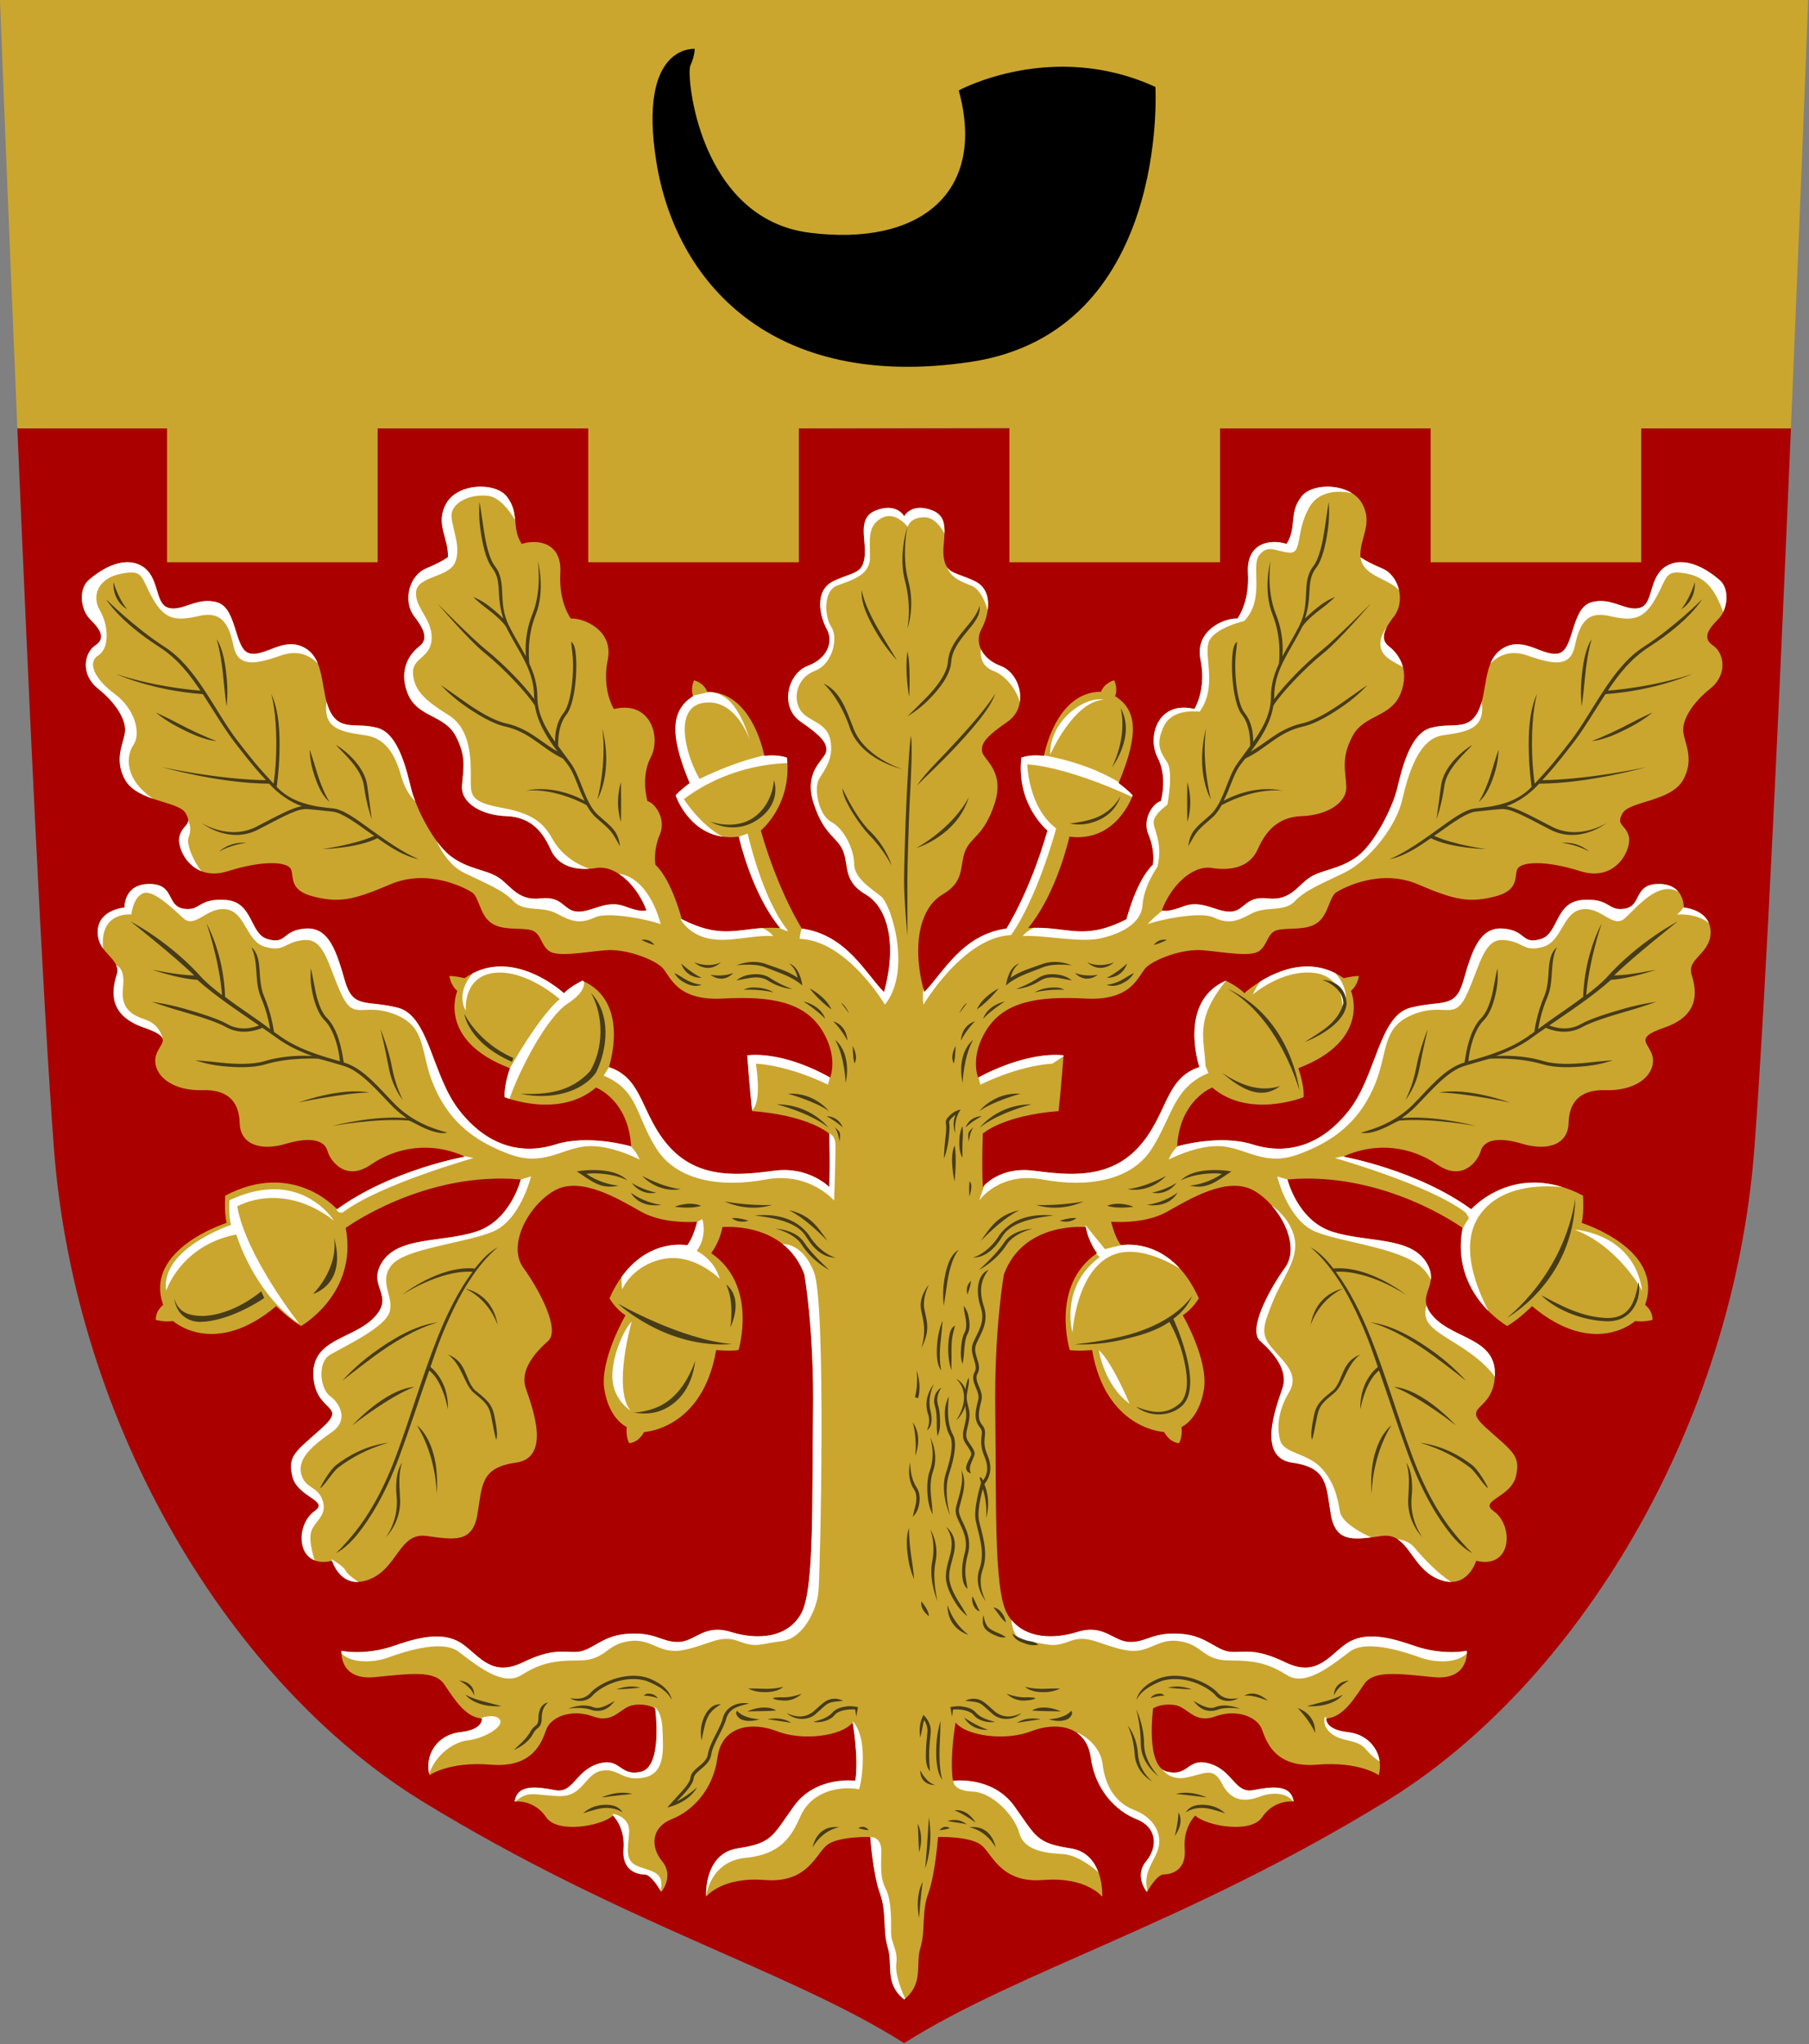 <?xml version="1.0" encoding="UTF-8" standalone="no"?>
<svg xmlns:dc="http://purl.org/dc/elements/1.1/" xmlns:cc="http://creativecommons.org/ns#" xmlns:rdf="http://www.w3.org/1999/02/22-rdf-syntax-ns#" xmlns:svg="http://www.w3.org/2000/svg" xmlns="http://www.w3.org/2000/svg" xmlns:xlink="http://www.w3.org/1999/xlink" xmlns:sodipodi="http://sodipodi.sourceforge.net/DTD/sodipodi-0.dtd" xmlns:inkscape="http://www.inkscape.org/namespaces/inkscape" sodipodi:docname="svg.svg" inkscape:version="1.0 (4035a4fb49, 2020-05-01)" version="1.1" id="svg2" height="564.862" width="500">
  <rect width="100%" height="100%" fill="#808080" stroke="none"/>
  <defs id="defs4"></defs>
  <g transform="translate(-37.844,-260.732)" id="layer1" inkscape:groupmode="layer" inkscape:label="Layer 1">
    <g transform="matrix(0.906,0,0,0.906,3.544,77.307)" id="g4377">
      <path style="color:#000000;fill:#aa0000;fill-opacity:1;stroke:none;stroke-width:1;marker:none;visibility:visible;display:inline;overflow:visible;enable-background:accumulate" d="m 584.219,333.094 -541.062,0 c 3.423,80.898 7.638,172.786 11.125,219.281 6.429,85.714 54.318,163.88 112.469,199.5 61.235,37.51 111.9,51.51 146.938,73.719 35.038,-22.208 85.702,-36.209 146.938,-73.719 58.15,-35.62 106.04,-113.786 112.469,-199.5 3.487,-46.495 7.702,-138.384 11.125,-219.281 z" id="path3770" inkscape:connector-curvature="0" sodipodi:nodetypes="ccsscssc"></path>
      <path style="color:#000000;fill:#caa62f;fill-opacity:1;stroke:none;stroke-width:1;marker:none;visibility:visible;display:inline;overflow:visible;enable-background:accumulate" d="m 37.844,202.375 c 0,0 2.425,62.481 5.312,130.719 l 45.656,0 0,40.844 64.25,0 0,-40.844 64.25,0 0,40.844 64.25,0 0,-40.844 64.25,-0.125 0,40.969 64.25,0 0,-40.844 64.25,0 0,40.844 64.25,0 0,-40.844 45.656,0 C 587.106,264.856 589.5,202.375 589.5,202.375 l -551.656,0 z" id="path3763" inkscape:connector-curvature="0"></path>
      <path style="color:#000000;fill:#000000;stroke:none;stroke-width:1;marker:none;visibility:visible;display:inline;overflow:visible;enable-background:accumulate" d="m 249.807,217.362 c 0,0 0,2.143 -1.339,5.089 -1.339,2.946 2.581,46.695 36.339,50.982 33.758,4.287 54.107,-12.321 45.536,-43.393 0,0 28.393,-15.536 60,-1.071 0,0 4.43,74.869 -56.513,83.885 -60.943,9.016 -89.921,-24.827 -95.722,-60.941 -5.801,-36.115 11.699,-34.551 11.699,-34.551 z" id="path3765" inkscape:connector-curvature="0" sodipodi:nodetypes="cszcczzc"></path>
      <g id="g4356" transform="translate(-0.488,0)">
        <path style="color:#000000;fill:#caa62f;fill-opacity:1;stroke:none;stroke-width:1;marker:none;visibility:visible;display:inline;overflow:visible;enable-background:accumulate" d="m 322.858,358.165 c 5.955,2.365 2.652,9.216 3.409,14.33 0.758,5.114 3.435,4.333 9.392,7.151 6.145,2.908 4.167,10.939 2.083,14.728 -2.083,3.788 -0.189,8.902 5.872,11.175 6.061,2.273 8.713,12.501 2.083,17.046 -6.629,4.546 -8.112,6.629 -7.733,9.091 0.379,2.462 6.977,5.88 3.867,15.661 -3.23,10.156 -7.392,10.287 -9.096,14.833 -1.705,4.546 0,9.091 -6.819,13.069 -6.819,3.977 -9.619,15.327 -5.601,29.791 5.637,-5.637 11.43,-17.48 25.067,-19.374 0,0 7.165,-11.162 12.523,-29.912 0,0 -9.578,-7.768 -7.971,-22.232 0,0 2.614,-1.071 6.899,-0.536 0,0 3.482,-19.554 17.411,-19.554 1.09,-2.851 4.018,-3.482 4.018,-3.482 0,0 1.209,2.411 0.268,4.821 6.555,4.137 7.477,11.241 1.071,26.518 0,0 3.214,2.411 4.286,3.75 0,0 -4.821,14.464 -19.286,12.589 0,0 -3.75,17.143 -12.589,27.857 11.853,-0.758 16.637,4.182 30,-2.679 0,0 2.946,-11.786 8.036,-16.607 0,0 0.804,-4.107 -1.339,-9.196 -2.143,-5.089 1.875,-9.911 3.75,-10.179 0,0 2.232,-7.232 -0.982,-13.393 -3.214,-6.161 0,-17.411 11.25,-14.732 0,0 3.75,-5.893 1.875,-15 -1.875,-9.107 7.5,-12.857 11.25,-12.589 0,0 3.75,-4.821 3.214,-13.929 -0.536,-9.107 6.696,-10.446 11.786,-8.839 3.258,-5.089 0.538,-9.353 4.554,-14.464 3.503,-4.458 15.02,-4.089 18.482,2.143 3.462,6.232 -0.804,10.446 -0.536,16.339 0,0 1.607,1.339 6.696,3.482 5.089,2.143 7.232,9.911 3.482,14.732 -3.75,4.821 -3.75,7.232 -1.339,9.107 2.411,1.875 6.429,6.696 3.482,14.196 -2.946,7.5 -11.25,6.429 -14.732,13.125 -3.482,6.696 -2.143,10.179 -1.875,15.268 0.268,5.089 -5.893,8.839 -13.661,9.107 -7.768,0.268 -11.25,5.357 -13.393,10.179 -2.143,4.821 -7.232,6.696 -13.929,5.625 -6.089,-0.974 -12.589,5.625 -15.268,12.857 0,0 0.982,0.982 6.607,-1.161 5.625,-2.143 10.179,1.875 14.464,1.607 4.286,-0.268 4.286,-4.821 11.25,-4.018 6.964,0.804 9.107,-4.018 12.857,-6.429 3.75,-2.411 9.107,-2.411 14.464,-6.429 5.357,-4.018 10.714,-15 12.054,-20.357 1.339,-5.357 3.75,-16.875 10.179,-18.75 6.429,-1.875 11.25,1.071 14.464,-4.821 3.214,-5.893 1.339,-15.804 7.768,-19.554 6.429,-3.75 12.054,2.679 16.875,1.607 4.821,-1.071 3.75,-13.661 9.911,-15.536 6.161,-1.875 10.714,2.946 15,1.607 4.286,-1.339 2.411,-9.643 8.304,-12.857 5.893,-3.214 13.125,1.875 16.071,4.554 2.946,2.679 2.411,8.839 -0.536,11.786 -2.946,2.946 -5.018,5.762 -1.607,8.036 3.411,2.274 4.554,8.839 -0.804,13.125 -5.357,4.286 -8.304,9.107 -8.304,12.589 0,3.482 3.75,8.571 0,15.268 -3.75,6.696 -16.339,6.429 -18.482,10.179 -2.143,3.75 0.804,3.214 1.875,6.964 1.071,3.75 -3.75,14.196 -14.732,10.714 -10.982,-3.482 -18.35,-2.875 -19.286,-0.536 -0.936,2.339 0.67,6.429 -6.964,8.304 -7.634,1.875 -11.804,1.179 -23.304,-3.75 -11.5,-4.929 -22.768,1.071 -24.911,2.411 -2.143,1.339 -2.411,6.964 -5.893,9.375 -3.482,2.411 -8.839,1.339 -12.054,2.143 -3.214,0.804 -2.946,4.554 -5.625,6.429 -2.679,1.875 -10.982,0.268 -17.143,-0.268 -6.161,-0.536 -14.464,2.679 -17.143,5.089 -2.679,2.411 -4.018,10.446 -18.75,9.643 -14.732,-0.804 -24.643,1.071 -30,9.375 -5.357,8.304 -2.679,14.732 -2.679,14.732 0,0 13.941,-7.944 26.063,-6.807 0,0 -0.758,10.228 -1.515,17.046 0,0 -15.152,0.758 -23.107,6.819 0,0 -0.379,9.47 0,16.289 0,0 4.988,-6.293 15.434,-4.953 10.446,1.339 22.781,2.804 31.875,-6.964 9.094,-9.768 8.036,-21.161 18.75,-24.643 0,0 -6.713,-19.882 8.061,-26.321 0,0 3.409,1.515 5.682,3.788 0,0 15.91,-14.773 30.305,-4.546 0,0 2.47,-0.689 4.613,-0.689 0,0 -0.268,2.679 -2.411,4.554 0,0 6.429,15 -16.071,23.571 0,0 1.875,5.089 1.607,8.839 0,0 -16.607,6.696 -27.857,-2.946 0,0 -9.911,3.75 -10.714,17.946 0,0 12.876,-3.796 23.055,-0.582 10.179,3.214 20.81,0.694 29.529,-10.595 8.256,-10.69 9.023,-28.734 18.666,-31.144 9.643,-2.411 13.569,0.49 16.071,-8.193 2.555,-8.864 4.821,-16.45 12.054,-15.915 7.232,0.536 5.56,4.929 11.518,3.214 5.586,-1.608 4.292,-11.335 12.792,-11.943 8.5,-0.607 7.54,3.407 12.7,2.679 5.572,-0.787 2.646,-7.558 10.565,-7.565 7.92,-0.007 7.603,7.186 7.603,7.186 0,0 8.421,0.615 8.193,7.833 -0.202,6.403 -7.335,7.748 -5.782,12.7 1.721,5.488 2.203,12.483 -8.369,16.117 -10.571,3.634 -3.209,4.899 -3.417,10.29 -0.192,4.975 -5.893,9.042 -14.464,8.774 -8.571,-0.268 -11.156,4.43 -11.296,10.068 -0.156,6.311 -6.115,8.682 -14.15,6.272 -8.036,-2.411 -11.832,-0.758 -12.635,2.189 -0.804,2.946 -5.487,9.532 -13.255,4.175 -7.768,-5.357 -18.371,-7.167 -28.707,-2.438 0,0 22.386,3.938 39.053,16.06 0,0 13.258,-15.152 34.093,-4.167 0,0 0.379,4.546 -0.379,8.334 0,0 25.38,7.955 19.319,25.001 0,0 2.273,1.515 2.273,4.546 0,0 -2.273,0.758 -5.303,0.379 0,0 -12.501,11.364 -31.441,-4.546 0,0 -3.788,3.788 -7.576,6.061 0,0 -17.425,-9.849 -13.637,-29.926 0,0 -23.865,-17.425 -53.412,-14.773 0,0 3.03,12.501 13.637,15.91 10.607,3.409 23.861,1.379 28.789,9.47 4.495,7.38 -4.167,9.849 2.273,16.668 6.44,6.819 19.371,6.449 18.562,18.183 -0.758,10.985 -10.607,8.334 -2.652,15.531 7.955,7.197 10.607,8.334 9.091,14.773 -1.515,6.44 -11.46,7.358 -6.819,10.607 6.236,4.366 5.682,17.804 -5.303,15.152 0,0 -2.652,9.091 -11.364,5.682 -8.713,-3.409 -9.091,-14.395 -17.425,-13.258 -8.334,1.136 -14.016,2.273 -15.531,-6.44 -1.515,-8.713 -0.758,-14.395 -11.743,-15.91 -10.985,-1.515 -4.924,-17.046 -3.03,-22.728 1.894,-5.682 -3.03,-10.985 -6.819,-14.395 -3.788,-3.409 2.652,-15.531 7.576,-22.35 4.924,-6.819 -1.515,-18.94 -9.47,-23.486 -7.955,-4.546 -19.456,2.468 -26.517,6.44 -7.061,3.972 -17.046,3.03 -17.046,3.03 0,0 1.136,4.925 3.03,7.197 0,0 15.135,-3.115 23.707,16.171 0,0 -1.862,3.274 -4.893,5.168 0,0 7.955,13.637 6.44,22.728 -1.515,9.091 -6.819,11.364 -6.819,11.364 0,0 0.379,3.03 -0.758,4.925 0,0 -2.652,0 -4.546,-3.409 0,0 -17.804,-0.758 -21.971,-25.001 0,0 -4.546,0.379 -6.819,0 0,0 -6.061,-19.698 8.334,-29.547 0,0 -2.652,-3.409 -3.409,-7.955 0,0 -18.94,-1.894 -25.001,14.395 0,0 -3.03,16.668 -2.652,42.426 0.379,25.759 -0.509,53.331 3.521,60.888 4.03,7.557 13.228,8.365 21.532,5.782 8.304,-2.583 10.902,3.075 16.209,3.057 5.307,-0.018 6.834,-3.279 15.96,-2.457 7.282,0.656 10.362,5.181 14.648,5.449 4.286,0.268 7.369,-1.287 16.672,3.214 9.304,4.502 13.014,-1.653 18.103,-5.403 5.089,-3.75 11.786,-2.946 20.893,0.268 9.107,3.214 16.339,1.607 16.339,1.607 0,0 0.804,9.107 -10.179,8.036 -10.982,-1.071 -18.214,-2.143 -21.161,2.143 -2.946,4.286 -6.429,10.179 -11.518,10.446 0,0 -0.625,3.393 6.607,4.196 7.232,0.804 10.982,7.232 9.375,13.125 0,0 -5.893,-4.286 -18.75,-3.214 -12.857,1.071 -15.536,-6.964 -16.875,-10.714 -1.339,-3.75 -7.5,-6.429 -14.196,-4.018 -6.696,2.411 -8.304,-2.946 -12.589,-3.482 -4.286,-0.536 -6.429,1.071 -6.429,1.071 0,0 -2.411,17.679 4.286,19.286 6.696,1.607 6.161,-4.554 13.125,-2.411 6.964,2.143 7.5,9.107 13.125,8.036 5.625,-1.071 11.518,-1.875 12.321,3.482 0,0 -5.842,-0.814 -9.643,4.821 -3.384,5.018 -16.875,2.679 -20.357,-0.536 0,0 -3.75,3.482 -3.214,10.179 0.536,6.696 -4.286,7.768 -6.429,7.768 -2.143,0 -5.089,5.357 -5.089,5.357 0,0 -4.018,-4.821 -0.268,-9.375 3.75,-4.554 3.214,-10.446 -2.946,-12.857 -6.161,-2.411 -12.589,-8.839 -13.929,-18.75 -1.339,-9.911 -10.714,-10.982 -18.214,-8.036 -7.5,2.946 -19.554,1.607 -23.036,-2.679 0,0 -1.875,10.536 -0.804,17.768 0,0 12.054,-1.607 18.75,7.768 6.696,9.375 6.696,11.25 17.143,12.857 10.446,1.607 9.643,14.732 9.643,14.732 0,0 -4.821,-6.161 -17.946,-5.089 -13.125,1.071 -15.536,-8.036 -19.018,-10.714 -3.482,-2.679 -13.125,-2.411 -13.125,-2.411 0,0 -0.804,11.25 -2.946,17.143 -2.143,5.893 -0.804,11.25 -2.411,16.607 -1.607,5.357 1.071,10.982 -4.979,15.804 -6.05,-4.821 -3.372,-10.446 -4.979,-15.804 -1.607,-5.357 -0.268,-10.714 -2.411,-16.607 -2.143,-5.893 -2.946,-17.143 -2.946,-17.143 0,0 -9.643,-0.268 -13.125,2.411 -3.482,2.679 -5.893,11.786 -19.018,10.714 -13.125,-1.071 -17.946,5.089 -17.946,5.089 0,0 -0.804,-13.125 9.643,-14.732 10.446,-1.607 10.446,-3.482 17.143,-12.857 6.696,-9.375 18.75,-7.768 18.75,-7.768 1.071,-7.232 -0.804,-17.768 -0.804,-17.768 -3.482,4.286 -15.536,5.625 -23.036,2.679 -7.5,-2.946 -16.875,-1.875 -18.214,8.036 -1.339,9.911 -7.768,16.339 -13.929,18.75 -6.161,2.411 -6.696,8.304 -2.946,12.857 3.75,4.554 -0.268,9.375 -0.268,9.375 0,0 -2.946,-5.357 -5.089,-5.357 -2.143,0 -6.964,-1.071 -6.429,-7.768 0.536,-6.696 -3.214,-10.179 -3.214,-10.179 -3.482,3.214 -16.973,5.554 -20.357,0.536 -3.801,-5.636 -9.643,-4.821 -9.643,-4.821 0.804,-5.357 6.696,-4.554 12.321,-3.482 5.625,1.071 6.161,-5.893 13.125,-8.036 6.964,-2.143 6.429,4.018 13.125,2.411 6.696,-1.607 4.286,-19.286 4.286,-19.286 0,0 -2.143,-1.607 -6.429,-1.071 -4.286,0.536 -5.893,5.893 -12.589,3.482 C 212.5,723.523 206.339,726.201 205,729.951 c -1.339,3.75 -4.018,11.786 -16.875,10.714 -12.857,-1.071 -18.75,3.214 -18.75,3.214 -1.607,-5.893 2.143,-12.321 9.375,-13.125 7.232,-0.804 6.607,-4.196 6.607,-4.196 -5.089,-0.268 -8.571,-6.161 -11.518,-10.446 -2.946,-4.286 -10.179,-3.214 -21.161,-2.143 -10.982,1.071 -10.179,-8.036 -10.179,-8.036 0,0 7.232,1.607 16.339,-1.607 9.107,-3.214 15.804,-4.018 20.893,-0.268 5.089,3.75 8.8,9.905 18.103,5.403 9.304,-4.502 12.386,-2.946 16.672,-3.214 4.286,-0.268 7.367,-4.793 14.648,-5.449 9.126,-0.823 10.653,2.439 15.96,2.457 5.307,0.018 7.906,-5.64 16.209,-3.057 8.304,2.583 17.501,1.775 21.532,-5.782 4.03,-7.557 3.142,-35.129 3.521,-60.888 0.379,-25.759 -2.652,-42.426 -2.652,-42.426 -6.061,-16.289 -25.001,-14.395 -25.001,-14.395 -0.758,4.546 -3.409,7.955 -3.409,7.955 14.395,9.849 8.334,29.547 8.334,29.547 -2.273,0.379 -6.819,0 -6.819,0 -4.167,24.244 -21.971,25.001 -21.971,25.001 -1.894,3.409 -4.546,3.409 -4.546,3.409 -1.136,-1.894 -0.758,-4.925 -0.758,-4.925 0,0 -5.303,-2.273 -6.819,-11.364 -1.515,-9.091 6.44,-22.728 6.44,-22.728 -3.03,-1.894 -4.893,-5.168 -4.893,-5.168 8.571,-19.286 23.707,-16.171 23.707,-16.171 1.894,-2.273 3.03,-7.197 3.03,-7.197 0,0 -9.985,0.941 -17.046,-3.03 -7.061,-3.972 -18.562,-10.985 -26.517,-6.44 -7.955,4.546 -14.395,16.668 -9.47,23.486 4.924,6.819 11.364,18.94 7.576,22.35 -3.788,3.409 -8.713,8.713 -6.819,14.395 1.894,5.682 7.955,21.213 -3.03,22.728 -10.985,1.515 -10.228,7.197 -11.743,15.91 -1.515,8.713 -7.197,7.576 -15.531,6.44 -8.334,-1.136 -8.713,9.849 -17.425,13.258 -8.713,3.409 -11.364,-5.682 -11.364,-5.682 -10.985,2.652 -11.54,-10.787 -5.303,-15.152 4.641,-3.249 -5.303,-4.167 -6.819,-10.607 -1.515,-6.44 1.136,-7.576 9.091,-14.773 7.955,-7.197 -1.894,-4.546 -2.652,-15.531 -0.809,-11.733 12.122,-11.364 18.562,-18.183 6.44,-6.819 -2.222,-9.287 2.273,-16.668 4.928,-8.091 18.183,-6.061 28.789,-9.47 10.607,-3.409 13.637,-15.91 13.637,-15.91 -29.547,-2.652 -53.412,14.773 -53.412,14.773 3.788,20.077 -13.637,29.926 -13.637,29.926 -3.788,-2.273 -7.576,-6.061 -7.576,-6.061 -18.94,15.91 -31.441,4.546 -31.441,4.546 -3.03,0.379 -5.303,-0.379 -5.303,-0.379 0,-3.03 2.273,-4.546 2.273,-4.546 -6.061,-17.046 19.319,-25.001 19.319,-25.001 -0.758,-3.788 -0.379,-8.334 -0.379,-8.334 20.834,-10.985 34.093,4.167 34.093,4.167 16.668,-12.122 39.053,-16.06 39.053,-16.06 -10.335,-4.73 -20.939,-2.92 -28.707,2.438 -7.768,5.357 -12.451,-1.228 -13.255,-4.175 -0.804,-2.946 -4.6,-4.6 -12.635,-2.189 -8.036,2.411 -13.994,0.04 -14.15,-6.272 -0.14,-5.638 -2.725,-10.335 -11.296,-10.068 -8.571,0.268 -14.272,-3.8 -14.464,-8.774 -0.208,-5.391 7.154,-6.656 -3.417,-10.29 -10.571,-3.634 -10.09,-10.629 -8.369,-16.117 1.553,-4.952 -5.579,-6.297 -5.782,-12.7 -0.228,-7.218 8.193,-7.833 8.193,-7.833 0,0 -0.317,-7.193 7.603,-7.186 7.92,0.007 4.993,6.778 10.565,7.565 5.161,0.729 4.2,-3.286 12.7,-2.679 8.5,0.607 7.206,10.335 12.792,11.943 5.958,1.715 4.286,-2.679 11.518,-3.214 7.232,-0.536 9.499,7.051 12.054,15.915 2.503,8.682 6.429,5.782 16.071,8.193 9.643,2.411 10.41,20.455 18.666,31.144 8.719,11.29 19.351,13.81 29.529,10.595 10.179,-3.214 23.055,0.582 23.055,0.582 -0.804,-14.196 -10.714,-17.946 -10.714,-17.946 -11.25,9.643 -27.857,2.946 -27.857,2.946 -0.268,-3.75 1.607,-8.839 1.607,-8.839 -22.5,-8.571 -16.071,-23.571 -16.071,-23.571 -2.143,-1.875 -2.411,-4.554 -2.411,-4.554 2.143,0 4.613,0.689 4.613,0.689 14.395,-10.228 30.305,4.546 30.305,4.546 2.273,-2.273 5.682,-3.788 5.682,-3.788 14.773,6.44 8.061,26.321 8.061,26.321 10.714,3.482 9.656,14.875 18.75,24.643 9.094,9.768 21.429,8.304 31.875,6.964 10.446,-1.339 16.571,4.953 16.571,4.953 0.379,-6.819 0,-16.289 0,-16.289 -7.955,-6.061 -23.486,-6.819 -23.486,-6.819 -0.758,-6.819 -1.515,-17.046 -1.515,-17.046 12.122,-1.136 25.306,6.807 25.306,6.807 0,0 2.679,-6.429 -2.679,-14.732 -5.357,-8.304 -15.268,-10.179 -30,-9.375 -14.732,0.804 -16.071,-7.232 -18.75,-9.643 -2.679,-2.411 -10.982,-5.625 -17.143,-5.089 -6.161,0.536 -14.464,2.143 -17.143,0.268 -2.679,-1.875 -2.411,-5.625 -5.625,-6.429 -3.214,-0.804 -8.571,0.268 -12.054,-2.143 -3.482,-2.411 -3.75,-8.036 -5.893,-9.375 -2.143,-1.339 -13.411,-7.339 -24.911,-2.411 -11.5,4.929 -15.67,5.625 -23.304,3.75 -7.634,-1.875 -6.029,-5.964 -6.964,-8.304 -0.936,-2.339 -8.304,-2.946 -19.286,0.536 C 96.875,471.648 92.054,461.201 93.125,457.451 c 1.071,-3.75 4.018,-3.214 1.875,-6.964 -2.143,-3.75 -14.732,-3.482 -18.482,-10.179 -3.75,-6.696 0,-11.786 0,-15.268 0,-3.482 -2.946,-8.304 -8.304,-12.589 -5.357,-4.286 -4.214,-10.851 -0.804,-13.125 3.411,-2.274 1.339,-5.089 -1.607,-8.036 -2.946,-2.946 -3.482,-9.107 -0.536,-11.786 2.946,-2.679 10.179,-7.768 16.071,-4.554 5.893,3.214 4.018,11.518 8.304,12.857 4.286,1.339 8.839,-3.482 15,-1.607 6.161,1.875 5.089,14.464 9.911,15.536 4.821,1.071 10.446,-5.357 16.875,-1.607 6.429,3.75 4.554,13.661 7.768,19.554 3.214,5.893 8.036,2.946 14.464,4.821 6.429,1.875 8.839,13.393 10.179,18.75 1.339,5.357 6.696,16.339 12.054,20.357 5.357,4.018 10.714,4.018 14.464,6.429 3.75,2.411 5.893,7.232 12.857,6.429 6.964,-0.804 6.964,3.75 11.25,4.018 4.286,0.268 8.839,-3.75 14.464,-1.607 5.625,2.143 6.607,1.161 6.607,1.161 -2.679,-7.232 -9.179,-13.831 -15.268,-12.857 -6.696,1.071 -11.786,-0.804 -13.929,-5.625 -2.143,-4.821 -5.625,-9.911 -13.393,-10.179 -7.768,-0.268 -13.929,-4.018 -13.661,-9.107 0.268,-5.089 1.607,-8.571 -1.875,-15.268 -3.482,-6.696 -11.786,-5.625 -14.732,-13.125 -2.946,-7.5 1.071,-12.321 3.482,-14.196 2.411,-1.875 2.411,-4.286 -1.339,-9.107 -3.75,-4.821 -1.607,-12.589 3.482,-14.732 5.089,-2.143 6.696,-3.482 6.696,-3.482 0.268,-5.893 -3.998,-10.107 -0.536,-16.339 3.462,-6.232 14.979,-6.601 18.482,-2.143 4.016,5.111 1.296,9.375 4.554,14.464 5.089,-1.607 12.321,-0.268 11.786,8.839 -0.536,9.107 3.214,13.929 3.214,13.929 3.75,-0.268 13.125,3.482 11.25,12.589 -1.875,9.107 1.875,15 1.875,15 11.25,-2.679 14.464,8.571 11.25,14.732 -3.214,6.161 -0.982,13.393 -0.982,13.393 1.875,0.268 5.893,5.089 3.75,10.179 -2.143,5.089 -1.339,9.196 -1.339,9.196 5.089,4.821 8.036,16.607 8.036,16.607 13.363,6.86 18.147,1.921 30,2.679 C 267.5,474.773 263.75,457.63 263.75,457.63 c -14.464,1.875 -19.286,-12.589 -19.286,-12.589 1.071,-1.339 4.286,-3.75 4.286,-3.75 -6.406,-15.277 -5.484,-22.381 1.071,-26.518 -0.941,-2.411 0.268,-4.821 0.268,-4.821 0,0 2.928,0.631 4.018,3.482 13.929,0 17.411,19.554 17.411,19.554 4.286,-0.536 6.899,0.536 6.899,0.536 1.607,14.464 -7.971,22.232 -7.971,22.232 5.357,18.75 12.523,29.912 12.523,29.912 13.637,1.894 19.429,13.737 25.067,19.374 4.018,-14.464 1.218,-25.814 -5.601,-29.791 -6.819,-3.977 -5.114,-8.523 -6.819,-13.069 -1.705,-4.546 -5.866,-4.677 -9.096,-14.833 -3.111,-9.781 3.488,-13.199 3.867,-15.661 0.379,-2.462 -1.104,-4.546 -7.733,-9.091 -6.629,-4.546 -3.977,-14.773 2.083,-17.046 6.061,-2.273 7.955,-7.387 5.872,-11.175 -2.083,-3.788 -4.062,-11.82 2.083,-14.728 5.957,-2.819 8.634,-2.037 9.392,-7.151 0.758,-5.114 -2.546,-11.964 3.409,-14.33 6.427,-2.553 8.683,1.737 8.683,1.737 0,0 2.256,-4.29 8.683,-1.737 z" id="path3862" inkscape:connector-curvature="0" sodipodi:nodetypes="ssssssssssccccccccccccccscscscscsscssssssssscssssssssssssssssssssssszzsssssssscccccszccccccccccsszssssszcssssssssscccccccccccssssszscsssssssszccccsccccccccszzzssssscsscscsssscssscscsscssssccsscsscsscsscsscssccsssscsscscssscsssscscsscssssszzzsccccccccscccczsssssssscszssssscccccccccccsssssssssczssssszsscccccccccczscccccsssssssszzssssssssssssssssssssssscssssssssscsscscscscsccccccccccccccsssssssssscs"></path>
        <path id="path4295" d="m 185.094,350.875 c -4.185,-0.02 -8.677,1.651 -10.625,5.156 -3.462,6.232 0.799,10.451 0.531,16.344 0,0 -1.598,1.326 -6.688,3.469 -5.089,2.143 -7.25,9.897 -3.5,14.719 3.75,4.821 3.754,7.25 1.344,9.125 -2.411,1.875 -6.415,6.688 -3.469,14.188 2.946,7.5 11.237,6.429 14.719,13.125 3.482,6.696 2.143,10.192 1.875,15.281 -0.268,5.089 5.888,8.826 13.656,9.094 7.768,0.268 11.263,5.366 13.406,10.188 1.907,4.29 6.152,6.22 11.781,5.844 -5.81,-2.011 -9.329,-5.756 -10.969,-8.625 -2.273,-3.977 -4.739,-7.95 -15.156,-9.844 -10.417,-1.894 -10.031,-3.789 -10.031,-9.281 0,-5.493 0.164,-14.8 -6.844,-19.156 -7.008,-4.356 -10.402,-7.386 -10.781,-12.5 -0.379,-5.114 5.498,-4.72 5.688,-10.781 0.189,-6.061 -5.129,-9.294 -4.75,-14.219 0.379,-4.924 10.043,-4.359 11.938,-9.094 1.894,-4.735 -0.936,-10.023 -1.125,-14 -0.189,-3.977 5.287,-6.818 10.969,-6.25 3.621,0.362 6.68,4.46 8.438,7.406 -0.229,-2.321 -0.572,-4.655 -2.562,-7.188 -1.532,-1.95 -4.589,-2.984 -7.844,-3 z m 258.156,0 c -3.255,0.016 -6.311,1.05 -7.844,3 -4.016,5.111 -1.305,9.379 -4.562,14.469 -5.089,-1.607 -12.317,-0.263 -11.781,8.844 0.536,9.107 -3.219,13.938 -3.219,13.938 -3.75,-0.268 -13.125,3.455 -11.25,12.562 1.875,9.107 -1.875,15 -1.875,15 -11.25,-2.679 -14.464,8.589 -11.25,14.75 3.214,6.161 1,13.375 1,13.375 -1.875,0.268 -5.893,5.098 -3.75,10.188 2.143,5.089 1.344,9.188 1.344,9.188 -5.089,4.821 -8.062,16.625 -8.062,16.625 -12.685,6.512 -17.64,2.411 -28.25,2.625 -2.594,1.177 -3.375,2.5 -3.375,2.5 6.44,-0.379 17.218,2.076 23.469,0.75 6.25,-1.326 12.693,-4.457 13.062,-10.25 0.37,-5.793 4.531,-11.594 4.531,-11.594 1.894,-7.576 -1.504,-11.727 -1.125,-14 0.379,-2.273 4.156,-4.938 4.156,-4.938 0,0 1.894,-9.845 0,-12.875 -1.894,-3.03 -3.777,-5.287 -1.125,-10.969 2.652,-5.682 10.211,-4.562 10.969,-4.562 5.303,-7.197 1.52,-16.298 2.656,-20.844 1.136,-4.546 10.969,-6.812 10.969,-6.812 6.44,-6.819 1.911,-16.653 4.562,-20.062 2.652,-3.409 4.927,-1.16 9.094,-0.781 4.167,0.379 1.896,-6.049 6.062,-13.625 3.324,-6.044 10.424,-5.102 13.188,-4.469 -2.173,-1.373 -4.945,-2.044 -7.594,-2.031 z m -134.562,6.5 c -0.924,0.071 -1.982,0.303 -3.188,0.781 -5.955,2.365 -2.649,9.23 -3.406,14.344 -0.758,5.114 -3.449,4.338 -9.406,7.156 -6.145,2.908 -4.177,10.931 -2.094,14.719 2.083,3.788 0.217,8.915 -5.844,11.188 -6.061,2.273 -8.723,12.486 -2.094,17.031 6.629,4.546 8.098,6.631 7.719,9.094 -0.379,2.462 -6.955,5.875 -3.844,15.656 3.23,10.156 7.389,10.298 9.094,14.844 1.705,4.546 -0.006,9.085 6.812,13.062 6.819,3.977 9.612,15.317 5.594,29.781 -5.637,-5.637 -11.425,-17.481 -25.062,-19.375 -0.649,1.678 -0.656,3.125 -0.656,3.125 14.464,0.536 26,20.094 26,20.094 8.304,-10.446 1.853,-30.527 -1.094,-32.938 -2.946,-2.411 -8.281,-5.621 -8.281,-9.906 0,-4.286 -2.951,-10.732 -6.969,-12.875 -4.018,-2.143 -5.357,-10.446 -3.75,-13.125 1.607,-2.679 4.54,-6.156 3.469,-11.781 -1.071,-5.625 -6.683,-5.612 -9.094,-9.094 -2.411,-3.482 -1.344,-9.92 4.281,-12.062 5.625,-2.143 7.237,-10.192 5.094,-13.406 -2.143,-3.214 -2.424,-10.955 1.594,-12.562 4.018,-1.607 10.188,-2.969 10.188,-8.594 0,-5.625 -0.817,-9.621 3.469,-12.031 4.286,-2.411 8.062,2.656 8.062,2.656 0,0 0.58,-2.938 5.062,-2.938 2.992,0 5.058,2.956 6.125,4.938 0.115,-2.992 -0.338,-5.694 -3.625,-7 -6.427,-2.553 -8.656,1.75 -8.656,1.75 0,0 -1.494,-2.839 -5.5,-2.531 z m 144.719,15.031 c 0.639,5.913 8.908,6.518 11.75,10.125 -0.644,-2.94 -2.456,-5.577 -5.094,-6.688 -4.872,-2.051 -6.522,-3.329 -6.656,-3.438 z M 76.75,373.938 c -4.658,0.201 -9.259,3.554 -11.469,5.562 -2.946,2.679 -2.415,8.835 0.531,11.781 2.946,2.946 5.004,5.757 1.594,8.031 -3.411,2.274 -4.545,8.839 0.812,13.125 5.357,4.286 8.312,9.112 8.312,12.594 0,3.482 -3.75,8.585 0,15.281 1.66,2.965 5.048,4.562 8.5,5.75 -8.993,-6.074 -8.125,-13.305 -6,-16.375 2.411,-3.482 0.536,-10.978 -5.625,-15.531 -6.161,-4.554 -8.576,-9.638 -5.094,-11.781 3.482,-2.143 3.21,-9.134 0.531,-13.688 -2.679,-4.554 -0.527,-9.911 6.438,-11.25 6.964,-1.339 5.875,0.804 9.625,7.5 3.75,6.696 7.223,6.982 14.188,5.375 6.964,-1.607 9.129,2.665 10.469,9.094 1.339,6.429 6.165,5.915 14.469,2.969 5.739,-2.037 9.375,0.512 11.281,2.469 -0.795,-1.94 -1.961,-3.602 -3.875,-4.719 -6.429,-3.75 -12.054,2.696 -16.875,1.625 -4.821,-1.071 -3.746,-13.688 -9.906,-15.562 -6.161,-1.875 -10.714,2.964 -15,1.625 -4.286,-1.339 -2.42,-9.661 -8.312,-12.875 -1.473,-0.804 -3.041,-1.067 -4.594,-1 z m 473.688,0 c -1.162,0.089 -2.333,0.397 -3.438,1 -5.893,3.214 -3.996,11.536 -8.281,12.875 -4.286,1.339 -8.839,-3.5 -15,-1.625 -6.161,1.875 -5.085,14.491 -9.906,15.562 -4.821,1.071 -10.446,-5.375 -16.875,-1.625 -1.914,1.116 -3.111,2.779 -3.906,4.719 1.915,-1.957 5.573,-4.505 11.312,-2.469 8.304,2.946 13.129,3.46 14.469,-2.969 1.339,-6.429 3.473,-10.701 10.438,-9.094 6.964,1.607 10.438,1.321 14.188,-5.375 3.75,-6.696 2.692,-8.839 9.656,-7.5 6.328,1.217 8.683,5.781 10.969,11.625 1.486,-3.16 1.357,-7.449 -0.969,-9.562 -2.394,-2.176 -7.621,-5.95 -12.656,-5.562 z m -223.094,1.594 c 1.153,3.202 4.257,4.321 7.438,5.594 2.2,0.88 4.03,4.175 4.875,7.5 0.495,-3.48 -0.228,-7.184 -4,-8.969 -4.344,-2.055 -6.929,-2.217 -8.312,-4.125 z m 134.062,18.25 c -1.129,1.515 -2.005,3.167 -1.938,5.312 0.114,3.66 3.934,5.108 6.875,6.812 -0.801,-3.037 -2.753,-5.127 -4.156,-6.219 -1.808,-1.406 -2.25,-3.106 -0.781,-5.906 z m -123.812,6.656 c -0.326,2.663 0.508,5.373 3.875,6.656 3.734,1.422 6.958,5.716 8,9.469 0.674,-4.518 -1.835,-9.497 -5.844,-11 -3.075,-1.153 -5.077,-3.054 -6.031,-5.125 z m -82.875,13.094 -4.969,1.062 c 0.022,0.063 0.038,0.124 0.062,0.188 -6.555,4.137 -7.468,11.223 -1.062,26.5 0,0 -3.21,2.411 -4.281,3.75 0,0 3.7,11.081 14.312,12.594 -6.83,-3.606 -11.812,-11.438 -11.812,-11.438 12.366,-9.325 25.786,-10.825 31.594,-11 -0.03,-0.55 -0.093,-1.086 -0.156,-1.656 0,0 -2.589,-1.067 -6.875,-0.531 0,0 -0.028,-0.136 -0.031,-0.156 -9.878,2.155 -19.719,7.188 -19.719,7.188 -4.286,-7.232 -8.286,-22.21 1.625,-23.281 8.672,-0.938 12.814,8.971 13.719,11.469 -3.449,-11.074 -7.667,-14.453 -12.406,-14.688 z m 119.25,2.219 c -5.743,-0.248 -15.506,7.089 -15.219,16.844 0,0 7.04,-16.183 16.281,-16.719 -0.343,-0.086 -0.68,-0.108 -1.062,-0.125 z M 138,416.531 c -0.019,0.096 -0.049,0.179 -0.062,0.281 -1.071,8.304 5.098,8.866 12.062,9.938 6.964,1.071 9.362,7.5 10.969,13.125 0.934,3.269 2.68,5.596 4.094,7 -0.519,-1.343 -0.963,-2.604 -1.219,-3.625 -1.339,-5.357 -3.759,-16.875 -10.188,-18.75 -6.429,-1.875 -11.254,1.08 -14.469,-4.812 -0.521,-0.956 -0.877,-2.033 -1.188,-3.156 z m 352.344,0.031 c -0.309,1.112 -0.671,2.179 -1.188,3.125 -3.214,5.893 -8.04,2.938 -14.469,4.812 -6.429,1.875 -8.848,13.393 -10.188,18.75 -1.339,5.357 -6.674,16.357 -12.031,20.375 -5.357,4.018 -10.719,3.996 -14.469,6.406 -3.75,2.411 -5.911,7.241 -12.875,6.438 -6.964,-0.804 -6.964,3.763 -11.25,4.031 -4.286,0.268 -8.812,-3.768 -14.438,-1.625 -4.359,1.661 -5.92,1.463 -6.406,1.281 -2.89,2.174 -4.594,4.188 -4.594,4.188 1.326,-0.758 15.548,-4.177 20.094,-2.094 4.546,2.083 6.986,1.337 11.531,-1.125 4.546,-2.462 10.061,-0.372 13.281,-3.781 3.22,-3.409 7.738,-5.12 15.125,-8.719 7.387,-3.599 15.749,-13.834 17.688,-22.344 1.939,-8.509 5.223,-18.46 12.188,-19.531 6.964,-1.071 13.134,-1.634 12.062,-9.938 -0.012,-0.092 -0.046,-0.164 -0.062,-0.25 z m -136.406,16.281 c -2.543,0.075 -4,0.688 -4,0.688 -1.607,14.464 7.969,22.219 7.969,22.219 -5.357,18.75 -12.531,29.906 -12.531,29.906 -13.637,1.894 -19.425,13.738 -25.062,19.375 -0.095,-0.341 -0.163,-0.663 -0.25,-1 -0.206,1.738 -0.233,3.385 0,4.844 0,0 12.254,-20.683 26.719,-21.219 0,0 7.212,-9.286 13.781,-32.531 -8.593,-6.513 -8.812,-19.531 -8.812,-19.531 0,0 10.741,0.175 31.969,9.906 0.088,-0.227 0.156,-0.469 0.156,-0.469 -1.071,-1.339 -4.281,-3.75 -4.281,-3.75 0.036,-0.086 0.058,-0.165 0.094,-0.25 -0.013,-0.008 -0.018,-0.024 -0.031,-0.031 -5.014,-2.996 -12.444,-6.278 -22.781,-8.156 -0.004,0.021 -0.031,0.156 -0.031,0.156 -1.071,-0.134 -2.059,-0.181 -2.906,-0.156 z M 95.75,452.719 c -0.051,1.527 -1.838,1.964 -2.625,4.719 -0.759,2.655 1.444,8.67 6.688,10.719 -2.466,-3.006 -4.747,-8.303 -3.906,-10.406 1.092,-2.73 -0.062,-4.865 -0.156,-5.031 z m 170.688,3.969 -2.656,0.938 c -0.009,0.021 -0.022,0.041 -0.031,0.062 0.073,0.331 3.841,17.203 12.594,27.812 -0.075,-0.005 -0.144,0.004 -0.219,0 1.093,0.477 2.248,0.938 2.438,0.938 0.379,0 -0.594,-1.156 -0.594,-1.156 -7.387,-9.849 -11.531,-28.594 -11.531,-28.594 z M 171.562,459 c 1.533,3.366 4.193,7.618 8.312,9.625 7.387,3.599 11.936,5.309 15.156,8.719 3.22,3.409 8.704,1.319 13.25,3.781 4.546,2.462 7.017,3.208 11.562,1.125 4.546,-2.083 18.737,1.336 20.062,2.094 0,0 -3.149,-14.048 -12.844,-15.438 3.626,2.331 6.795,6.605 8.469,11.125 0,0 -0.969,0.987 -6.594,-1.156 -5.625,-2.143 -10.183,1.893 -14.469,1.625 -4.286,-0.268 -4.286,-4.835 -11.25,-4.031 -6.964,0.804 -9.125,-4.027 -12.875,-6.438 -3.75,-2.411 -9.08,-2.388 -14.438,-6.406 -1.469,-1.102 -2.958,-2.736 -4.344,-4.625 z m -87.625,13.062 c -7.92,-0.007 -7.594,7.188 -7.594,7.188 0,0 -8.416,0.595 -8.188,7.812 0.062,1.953 0.748,3.43 1.656,4.688 -1.154,-11.508 8.594,-10.375 8.594,-10.375 0,0 0.522,-5.098 3.469,-6.438 2.946,-1.339 8.562,4.018 12.312,7.5 3.75,3.482 7.107,-3.459 13.125,-2.656 6.018,0.802 6.045,9.895 12.062,11.5 6.018,1.605 5.621,-1.589 11.781,-2.125 6.161,-0.536 7.232,7.504 11.25,16.344 4.018,8.839 6.714,2.388 16.625,6.406 9.911,4.018 7.21,11.786 12.031,22.5 4.821,10.714 12.603,16.344 22.781,20.094 10.179,3.75 15.531,-1.603 23.031,-2.406 7.5,-0.804 16.594,4.031 16.594,4.031 -0.857,-2.143 -2.175,-3.558 -2.688,-4.062 -0.647,-0.187 -13.026,-3.692 -22.938,-0.562 -10.179,3.214 -20.812,0.696 -29.531,-10.594 -8.256,-10.69 -9.013,-28.714 -18.656,-31.125 -9.643,-2.411 -13.591,0.495 -16.094,-8.188 -2.555,-8.864 -4.799,-16.473 -12.031,-15.938 -7.232,0.536 -5.574,4.934 -11.531,3.219 -5.586,-1.608 -4.281,-11.33 -12.781,-11.938 -8.5,-0.607 -7.558,3.416 -12.719,2.688 -5.572,-0.787 -2.643,-7.556 -10.562,-7.562 z m 460.469,0 c -7.92,0.007 -4.99,6.776 -10.562,7.562 -5.161,0.729 -4.188,-3.295 -12.688,-2.688 -8.5,0.607 -7.227,10.329 -12.812,11.938 -5.958,1.715 -4.268,-2.683 -11.5,-3.219 -7.232,-0.536 -9.508,7.074 -12.062,15.938 -2.503,8.682 -6.42,5.777 -16.062,8.188 -9.643,2.411 -10.431,20.435 -18.688,31.125 -8.719,11.29 -19.353,13.808 -29.531,10.594 -9.963,-3.146 -22.412,0.41 -22.938,0.562 -0.512,0.504 -1.83,1.92 -2.688,4.062 0,0 9.094,-4.835 16.594,-4.031 7.5,0.804 12.853,6.156 23.031,2.406 10.179,-3.75 17.96,-9.379 22.781,-20.094 4.821,-10.714 2.152,-18.482 12.062,-22.5 9.911,-4.018 12.576,2.433 16.594,-6.406 4.018,-8.839 5.089,-16.879 11.25,-16.344 6.161,0.536 5.763,3.73 11.781,2.125 6.018,-1.605 6.045,-10.698 12.062,-11.5 6.018,-0.802 9.375,6.138 13.125,2.656 3.75,-3.482 9.772,-10.953 15.719,-8.25 0.202,0.092 0.356,0.185 0.531,0.281 -1.09,-1.334 -2.91,-2.409 -6,-2.406 z m 7.594,7 c -0.755,1.32 -2.031,2.312 -2.031,2.312 0,0 5.934,-0.503 9.688,2.594 C 557.831,479.666 552,479.25 552,479.25 c 0,0 5e-5,-0.113 0,-0.188 z m -306.031,3.75 c 0,0 2.281,4.549 8.531,5.875 6.25,1.326 13.248,-1.129 19.688,-0.75 0,0 -0.746,-1.277 -3.219,-2.438 -8.288,0.542 -13.463,3.019 -24.594,-2.688 -0.004,-8e-5 -0.027,8e-5 -0.031,0 -0.05,-9.1e-4 -0.375,0 -0.375,0 z M 73.812,496.844 c 0.365,0.858 0.48,1.807 0.125,2.938 -1.721,5.488 -2.196,12.46 8.375,16.094 3.964,1.363 5.391,2.399 5.656,3.438 l 0.031,0 c 0,0 -0.736,-4.36 -5.281,-5.875 -4.546,-1.515 -7.601,-3.593 -6.844,-9.844 0.645,-5.325 -1.43,-6.512 -2.062,-6.75 z m 117.062,0.375 c -2.688,0.041 -5.476,0.644 -8.25,2.062 -0.478,0.529 -0.945,1.086 -1.375,1.75 -3.593,5.554 -0.812,9.625 -0.812,9.625 0,0 -0.924,-10.49 8.844,-11.5 9.768,-1.01 19.812,8.031 19.812,8.031 -6.367,5.306 -15.022,20.767 -15.188,21.062 0.009,0.004 0.022,-0.004 0.031,0 0,0 -1.893,5.094 -1.625,8.844 0,0 0.624,0.228 1.469,0.5 3.142,-9.175 11.54,-25.044 17.75,-29.062 4.915,-3.18 5.151,-5.674 4.969,-6.719 -0.002,-0.013 0.002,-0.019 0,-0.031 -0.155,-0.073 -0.309,-0.149 -0.469,-0.219 0,0 -3.383,1.54 -5.656,3.812 0,0 -8.953,-8.316 -19.5,-8.156 z m 246.594,0 c -5.766,-0.087 -11.015,2.329 -14.625,4.562 -1.543,2.093 -2.281,3.969 -2.281,3.969 0,0 8.732,-7.604 18.5,-6.594 9.768,1.01 8.844,11.5 8.844,11.5 0,0 2.781,-4.071 -0.812,-9.625 -0.421,-0.651 -0.877,-1.229 -1.344,-1.75 -2.775,-1.42 -5.592,-2.022 -8.281,-2.062 z m -25.156,4.344 c -14.773,6.44 -8.062,26.344 -8.062,26.344 -10.714,3.482 -9.656,14.857 -18.75,24.625 -9.094,9.768 -21.429,8.308 -31.875,6.969 -8.705,-1.116 -13.572,3.043 -14.969,4.469 l -1.594,4.656 c 0,0 6.054,-8.9 19.312,-6.438 13.258,2.462 26.978,0.71 33.406,-9.469 6.429,-10.179 6.504,-18.446 17.219,-23 L 406.094,527.5 c -0.194,-7.862 -3.592,-13.877 6.281,-25.906 -0.005,-0.002 -0.062,-0.031 -0.062,-0.031 z m -143.719,22.625 c -0.762,0.004 -1.524,0.054 -2.281,0.125 0,0 0.721,9.935 1.469,16.75 0.075,-0.077 0.14,-0.14 0.219,-0.219 2.841,-2.841 0.938,-14 0.938,-14 10.985,0.758 22,6.438 22,6.438 L 291.5,531.062 c -0.51,-0.304 -11.73,-6.937 -22.906,-6.875 z m 91.938,0 c -11.219,-0.062 -23.042,6.529 -23.656,6.875 l 0.562,2.219 c 0,0 10.983,-5.68 21.969,-6.438 l 3.375,-2.219 c 10e-4,-0.014 0.031,-0.312 0.031,-0.312 -0.758,-0.071 -1.513,-0.121 -2.281,-0.125 z m -136.375,3.75 L 222.5,530.5 c 10.714,4.554 9.634,12.04 16.062,22.219 6.429,10.179 20.148,11.931 33.406,9.469 13.258,-2.462 20.844,6.438 20.844,6.438 0,0 0.564,-15.542 0.375,-17.625 -0.189,-2.083 -1.688,-2.844 -1.688,-2.844 0,0 -0.185,0.031 -0.188,0.031 0.004,0.092 0.377,9.496 0,16.281 0,0 -6.147,-6.308 -16.594,-4.969 -10.446,1.339 -22.781,2.799 -31.875,-6.969 -9.075,-9.747 -8.045,-21.086 -18.688,-24.594 z m -44.625,27 c 0.229,0.098 0.459,0.177 0.688,0.281 0,0 -22.395,3.941 -39.062,16.062 0,0 -0.149,-0.145 -0.188,-0.188 2.5e-4,0.029 -0.005,0.069 0,0.094 0.268,1.339 1.875,1.094 1.875,1.094 11.25,-8.571 39.938,-16.625 39.938,-16.625 l -3.25,-0.719 z m 269.281,0 -3.219,0.719 c 0,0 28.656,8.054 39.906,16.625 l 1,1.656 c 0,0 -0.98,1.382 -2,3.312 -2.164,12.051 3.278,20.369 7.938,25.062 -3.578,-6.972 -9.21,-20.305 -2.5,-29.531 6.335,-8.71 18.352,-8.934 25.062,-8.281 -17.184,-5.35 -27.812,6.781 -27.812,6.781 -16.668,-12.122 -39.062,-16.062 -39.062,-16.062 0.228,-0.104 0.459,-0.183 0.688,-0.281 z m -248.469,6.344 -3.125,0.906 c 0,0 -3.018,12.497 -13.625,15.906 -10.607,3.409 -23.853,1.377 -28.781,9.469 -4.495,7.38 4.158,9.838 -2.281,16.656 -6.44,6.819 -19.372,6.454 -18.562,18.188 0.758,10.985 10.611,8.334 2.656,15.531 -7.955,7.197 -10.609,8.342 -9.094,14.781 1.515,6.44 11.454,7.345 6.812,10.594 -5.001,3.501 -5.61,12.838 0,15.031 -0.672,-2.114 -1.57,-5.57 -1.219,-8.031 0.536,-3.75 5.089,-5.085 3.75,-9.906 -1.339,-4.821 -5.616,-3.772 -6.688,-8.594 -1.071,-4.821 4.018,-8.812 9.375,-12.562 5.357,-3.75 2.415,-8.857 -0.531,-11 -2.946,-2.143 -4.018,-10.183 0,-12.594 4.018,-2.411 16.848,-8.304 18.188,-13.125 1.339,-4.821 -3.455,-9.098 0.562,-14.188 4.018,-5.089 22.21,-6.705 30.781,-10.188 8.571,-3.482 11.781,-16.875 11.781,-16.875 z m 227.656,0 c 0,0 3.21,13.393 11.781,16.875 8.571,3.482 27.872,5.004 33.469,12.094 0.731,0.926 1.247,1.75 1.594,2.5 0.172,-1.486 -0.069,-3.146 -1.312,-5.188 -4.928,-8.091 -18.175,-6.059 -28.781,-9.469 -10.607,-3.409 -13.625,-15.906 -13.625,-15.906 L 428,561.281 z m -305.875,3.875 c -0.395,-0.005 -0.811,0.016 -1.219,0.031 -3.658,0.137 -7.848,1.117 -12.594,3.344 0,0 -0.272,5.089 0.531,7.5 0,0 -21.688,7.237 -19.812,20.094 0,0 4.531,-13.942 21.406,-17.156 0,0 5.353,17.938 19.281,27.312 0,0 -16.321,-20.607 -19,-35.875 0,0 13.397,-8.04 29.469,4.281 0,0 -5.821,-9.391 -18.062,-9.531 z m 304.188,4.969 c 4.993,5.651 7.778,13.824 4.062,18.969 -4.924,6.819 -11.382,18.934 -7.594,22.344 3.788,3.409 8.707,8.693 6.812,14.375 -1.894,5.682 -7.954,21.235 3.031,22.75 10.985,1.515 10.235,7.194 11.75,15.906 1.306,7.511 5.721,7.693 12.25,6.875 -3.066,-1.417 -8.942,-4.528 -9.5,-7.875 -0.758,-4.546 -1.896,-9.489 -6.062,-13.656 -4.167,-4.167 -10.989,-4.149 -12.125,-7.938 -1.136,-3.788 -0.753,-9.099 2.656,-14.781 3.409,-5.682 -1.903,-9.489 -5.312,-13.656 -3.409,-4.167 -2.655,-6.424 0.375,-14 3.03,-7.576 8.332,-13.275 6.438,-20.094 -1.312,-4.723 -4.764,-7.77 -6.781,-9.219 z M 252.594,574.312 251,575.156 c -0.064,0.274 -1.161,4.888 -3,7.094 0,0 -11.416,-2.331 -20.031,9.656 -0.069,2.118 0.188,3.812 0.188,3.812 0,0 3.03,-7.387 12.5,-9.281 9.47,-1.894 17.25,6.062 17.25,6.062 -1.515,-5.872 -7,-8.531 -7,-8.531 3.409,-4.735 1.688,-9.656 1.688,-9.656 z m 116.969,1.875 c -0.055,0.175 -0.087,0.358 -0.125,0.531 0.03,0.003 0.188,0 0.188,0 0.758,4.546 3.406,7.938 3.406,7.938 -0.1,0.068 -0.183,0.15 -0.281,0.219 0.616,0.609 1.094,0.969 1.094,0.969 -12.321,9.107 -8.312,23.031 -8.312,23.031 0,0 1.08,-18.741 12.062,-23.562 6.731,-2.955 15.161,0.735 20.688,4.031 -8.26,-9.058 -17.938,-7.094 -17.938,-7.094 -2.878,0.626 -4.906,1.188 -4.906,1.188 l -5.875,-7.25 z M 518.719,577.5 c 13.42,5.066 20.625,18.625 20.625,18.625 -2.671,-17.782 -20.625,-18.625 -20.625,-18.625 z M 277.125,581.875 c 2.679,2.12 5.055,5.083 6.594,9.219 0,0 3.035,16.679 2.656,42.438 -0.379,25.759 0.499,53.318 -3.531,60.875 -4.03,7.557 -13.228,8.364 -21.531,5.781 -8.304,-2.583 -10.88,3.08 -16.188,3.062 -5.307,-0.018 -6.843,-3.26 -15.969,-2.438 -7.282,0.656 -10.371,5.17 -14.656,5.438 -4.286,0.268 -7.353,-1.283 -16.656,3.219 -9.304,4.502 -13.036,-1.656 -18.125,-5.406 -5.089,-3.75 -11.768,-2.964 -20.875,0.25 -9.107,3.214 -16.344,1.625 -16.344,1.625 0,0 -0.02,0.344 0,0.812 3.641,3.472 10.721,2.495 14.031,1.312 3.75,-1.339 16.33,-5.893 21.688,-1.875 5.357,4.018 13.375,10.732 19,7.25 5.625,-3.482 9.384,-4.562 17.688,-4.562 8.304,0 8.049,-4.804 15.281,-5.875 7.232,-1.071 9.107,4.263 16.875,2.656 7.768,-1.607 10.969,-4.799 16.594,-2.656 5.625,2.143 6.429,0.804 13.125,0 6.696,-0.804 10.714,-9.643 11.25,-15 0.536,-5.357 2.406,-87.857 -1.344,-97.5 -3.086,-7.935 -7.926,-8.63 -9.562,-8.625 z m 196.438,18.719 c -0.387,1.091 -0.582,2.312 -0.156,3.844 1.492,5.37 13.902,8.353 20.969,17.875 0.732,-11.635 -12.141,-11.294 -18.562,-18.094 -1.282,-1.358 -1.942,-2.539 -2.25,-3.625 z m -242.5,4.969 c -2.273,2.083 -6.254,10.777 -5.875,17.406 0.379,6.629 5.5,9.688 5.5,9.688 -5.493,-6.819 0.375,-27.094 0.375,-27.094 z m 142.5,8.688 c 0,0 1.607,10.688 9.375,16.312 0,0 -5.357,-12.83 -9.375,-16.312 z m 91.094,57.625 c 4.205,2.656 6.021,9.673 12.688,12.281 1.389,0.543 2.624,0.786 3.719,0.781 -3.766,-2.328 -8.544,-7.231 -11.219,-10.5 -1.3,-1.588 -3.257,-2.293 -5.188,-2.562 z m -325.094,6.188 c 0,0 -0.047,0.342 -0.062,0.438 0.053,-0.012 0.103,-0.018 0.156,-0.031 0,0 1.964,6.731 8.031,6.469 -1.47,-1.006 -3.358,-2.403 -3.844,-3.375 -0.804,-1.607 -4.281,-3.5 -4.281,-3.5 z m 207.312,18.406 c 0.34,3.362 1.451,6.143 4.688,6.531 6.696,0.804 7.5,2.143 13.125,0 5.625,-2.143 8.857,1.049 16.625,2.656 7.768,1.607 9.643,-3.728 16.875,-2.656 7.232,1.071 6.946,5.875 15.25,5.875 8.304,0 12.062,1.08 17.688,4.562 5.625,3.482 13.643,-3.232 19,-7.25 5.357,-4.018 17.969,0.536 21.719,1.875 3.311,1.182 10.365,2.16 14,-1.312 0.02,-0.469 0,-0.812 0,-0.812 0,0 -7.237,1.589 -16.344,-1.625 -9.107,-3.214 -15.786,-4 -20.875,-0.25 -5.089,3.75 -8.821,9.908 -18.125,5.406 -9.304,-4.502 -12.371,-2.951 -16.656,-3.219 -4.286,-0.268 -7.375,-4.781 -14.656,-5.438 -9.126,-0.823 -10.63,2.42 -15.938,2.438 -5.307,0.018 -7.915,-5.645 -16.219,-3.062 -7.471,2.324 -15.653,1.894 -20.156,-3.719 z m -108.656,26.719 -0.281,0.156 c 0.134,0.08 0.281,0.188 0.281,0.188 0,0 2.415,17.674 -4.281,19.281 -6.696,1.607 -6.161,-4.549 -13.125,-2.406 -6.964,2.143 -7.5,9.103 -13.125,8.031 -5.625,-1.071 -11.54,-1.888 -12.344,3.469 0,0 0.117,0.01 0.25,0 l 0.031,0 0.156,-0.125 c 3.788,-3.409 6.053,-1.721 13.25,-1.531 7.197,0.189 7.761,-6.803 12.875,-7.75 5.114,-0.947 6.277,3.42 12.906,2.094 6.629,-1.326 5.846,-8.724 5.656,-14.406 -0.189,-5.682 -2.25,-7 -2.25,-7 z M 187.875,725.875 c -1.394,0.071 -2.688,0.531 -2.688,0.531 l -0.375,0.094 c 0.176,0.023 0.351,0.053 0.531,0.062 0,0 0.638,3.384 -6.594,4.188 -7.076,0.786 -10.816,6.964 -9.469,12.75 1.744,-5.436 7.018,-9.717 11.906,-10.281 4.925,-0.568 10.982,-4.167 9.656,-6.25 -0.497,-0.781 -1.415,-1.055 -2.375,-1.094 -0.2,-0.008 -0.395,-0.01 -0.594,0 z m 254.625,0.25 c 0,0 -1.076,2.933 2.406,5.344 3.482,2.411 7.509,1.348 10.188,4.562 1.575,1.889 3.13,3.086 4.156,3.625 -0.646,-4.41 -4.154,-8.295 -9.656,-8.906 C 442.362,729.946 443,726.562 443,726.562 c 0.106,-0.006 0.208,-0.021 0.312,-0.031 -0.272,-0.126 -0.547,-0.26 -0.812,-0.406 z m -143.938,1.406 -0.094,0.281 c 0,0 1.884,10.518 0.812,17.75 0,0 -12.054,-1.594 -18.75,7.781 -6.696,9.375 -6.679,11.237 -17.125,12.844 -9.431,1.451 -9.694,12.219 -9.656,14.312 0.033,0.018 0.06,0.045 0.094,0.062 0,0 1.08,-10.429 12.062,-11.5 10.982,-1.071 14.064,-6.908 16.594,-12.594 3.425,-7.696 11.777,-9.384 17.938,-8.312 0,0 1.362,-4.286 1.094,-11.25 -0.268,-6.964 -2.969,-9.375 -2.969,-9.375 z m 68.656,3.406 -0.062,0.219 c 2.022,1.509 3.499,3.896 3.969,7.375 1.339,9.911 7.777,16.339 13.938,18.75 6.161,2.411 6.688,8.29 2.938,12.844 -3.478,4.223 -0.327,8.625 0.156,9.25 l 0.25,-0.219 c -1.607,-6.161 2.665,-9.371 3.469,-13.656 0.804,-4.286 -1.875,-8.857 -7.5,-11 -5.625,-2.143 -8.853,-7.241 -9.656,-13.938 -0.804,-6.696 -7.5,-9.625 -7.5,-9.625 z m 38.031,9 c -4.655,-0.278 -4.953,4.281 -10.812,2.875 -0.598,-0.143 -1.133,-0.406 -1.594,-0.781 0.87,1.156 3.125,3.366 7.344,2.562 5.625,-1.071 8.29,-3.482 10.969,1.875 2.679,5.357 6.964,5.638 11.25,4.031 4.193,-1.573 8.136,-1.364 10.562,1.406 0.003,3.7e-4 0.031,0 0.031,0 -0.804,-5.357 -6.688,-4.54 -12.312,-3.469 -5.625,1.071 -6.161,-5.888 -13.125,-8.031 -0.871,-0.268 -1.648,-0.429 -2.312,-0.469 z m -74.188,5.531 c -0.945,0.003 -1.491,0.066 -1.75,0.094 l -0.125,0.094 c 0,0 -0.254,2.951 5.906,3.219 6.161,0.268 12.848,7.504 14.188,12.594 1.339,5.089 7.232,6.17 13.125,6.438 4.298,0.195 8.837,3.668 11,5.531 -1.205,-3.248 -3.584,-6.503 -8.438,-7.25 -10.446,-1.607 -10.46,-3.469 -17.156,-12.844 -5.022,-7.031 -13.046,-7.888 -16.75,-7.875 z m -105.625,10.188 c -0.041,0.18 -0.055,0.353 -0.094,0.531 0,0 3.754,3.491 3.219,10.188 -0.536,6.696 4.295,7.781 6.438,7.781 1.906,0 4.336,4.031 4.875,4.969 0.013,-0.053 0.02,-0.101 0.031,-0.156 1.071,-5.357 -2.134,-5.612 -6.688,-7.219 -4.554,-1.607 -3.205,-5.647 -2.938,-10.469 0.268,-4.821 -4.844,-5.625 -4.844,-5.625 z m 78.406,7.062 c 0,0 0.795,11.263 2.938,17.156 2.143,5.893 0.799,11.237 2.406,16.594 1.607,5.357 -1.05,10.991 5,15.812 0.091,-0.073 0.162,-0.145 0.25,-0.219 L 314.469,812 c 0,0 -3.223,-6.701 -2.688,-10.719 0.536,-4.018 -1.594,-6.161 -1.594,-9.375 0,-3.214 0.25,-9.625 -1.625,-13.375 -1.875,-3.75 -1.344,-6.978 -1.344,-11.531 0,-4.353 -3.096,-4.295 -3.375,-4.281 z" style="color:#000000;fill:#ffffff;stroke:none;stroke-width:1;marker:none;visibility:visible;display:inline;overflow:visible;enable-background:accumulate" inkscape:connector-curvature="0"></path>
        <path id="path3915" d="m 205.531,721.719 c -2.09,0.305 -2.885,2.599 -2.906,4.312 0,0.908 -0.098,1.478 -0.219,1.844 -0.121,0.366 -0.255,0.519 -0.469,0.719 -0.427,0.399 -1.223,0.853 -1.938,2.281 -1.353,2.169 -3.048,3.537 -4.906,5.312 2.288,-0.981 4.672,-2.648 5.812,-4.844 0.625,-1.25 1.141,-1.461 1.719,-2 0.289,-0.269 0.578,-0.635 0.75,-1.156 0.172,-0.521 0.25,-1.189 0.25,-2.156 0.093,-1.725 0.495,-3.068 1.906,-4.312 z M 265.5,721.875 c -3.172,-0.025 -5.856,1.634 -6.625,4.562 -0.376,1.506 -1.338,3.367 -2.312,5.281 -0.974,1.915 -1.964,3.891 -2.25,5.75 -0.237,1.538 -1.364,2.563 -2.594,3.594 -1.23,1.031 -2.589,2.044 -2.75,3.656 -0.05,0.497 -0.438,1.309 -1.031,2.156 -0.593,0.847 -1.38,1.736 -2.156,2.562 -1.553,1.652 -3.875,4.312 -3.875,4.312 3.69,-0.928 7.26,-2.915 9.094,-6.156 -1.908,1.668 -4.124,3.262 -6.25,4.281 0.515,-0.493 1.138,-1.099 1.75,-1.75 0.797,-0.848 1.613,-1.777 2.25,-2.688 0.637,-0.91 1.135,-1.783 1.219,-2.625 0.107,-1.067 1.159,-1.923 2.406,-2.969 1.248,-1.045 2.638,-2.275 2.938,-4.219 0.25,-1.623 1.157,-3.535 2.125,-5.438 0.968,-1.902 2.01,-3.791 2.438,-5.5 0.968,-3.538 4.341,-3.933 7,-4.688 -0.47,-0.073 -0.922,-0.121 -1.375,-0.125 z m -7.875,0.375 c -1.482,0.116 -2.545,0.978 -3.344,2 -0.913,1.168 -1.466,2.541 -1.812,3.875 -0.693,2.667 -0.062,5.125 -0.062,5.125 0,0 0.385,-2.355 1.031,-4.844 0.323,-1.245 0.83,-2.514 1.625,-3.531 0.795,-1.017 1.84,-1.831 3.219,-2.625 -0.229,-0.016 -0.445,-0.017 -0.656,0 z" style="font-size:medium;font-style:normal;font-variant:normal;font-weight:normal;font-stretch:normal;text-indent:0;text-align:start;text-decoration:none;line-height:normal;letter-spacing:normal;word-spacing:normal;text-transform:none;direction:ltr;block-progression:tb;writing-mode:lr-tb;text-anchor:start;baseline-shift:baseline;color:#000000;fill:#473c18;fill-opacity:1;stroke:none;stroke-width:1;marker:none;visibility:visible;display:inline;overflow:visible;enable-background:accumulate;font-family:Sans;-inkscape-font-specification:Sans" inkscape:connector-curvature="0"></path>
        <g id="g4339">
          <path sodipodi:nodetypes="scscsccsccscssscsscccsscsssscsssccscsscscscscsssscssscscscscccsccccscscssccccsscscscsscscccsscscsscscscscssscsscscscccccccccsccssccsscscssccsccccscccccssccscscssccsccsccccccccccccccsccccccccccccccccccccscccccccccccccccccccccccccccccccccscccccscccccccccccccccccccccccccccscccscscccsccccsssccsccccscccscccscsccccccccscccccccccscccsccccccccccccccccccccccccccccccccccccccccccccccccscccccccccccscsccccscccccccccccccccccscc" inkscape:connector-curvature="0" id="path3856" d="m 201.281,415.031 c 0,0.223 0.054,0.435 0.062,0.656 -3.028,-4.201 -9.406,-10.775 -14.531,-14.875 -4.529,-3.623 -15.094,-14.391 -15.094,-14.391 0,0 9.737,11.387 14.469,15.172 5.605,4.484 13.127,12.439 15.344,16.094 0.85,5.45 4.089,10.314 6.938,14.031 -2.179,-1.287 -4.151,-2.732 -6.188,-4.156 -2.681,-1.875 -5.615,-3.61 -9.594,-4.5 l -0.031,0 c -3.756,-0.835 -8.668,-3.827 -12.594,-6.625 -3.925,-2.798 -7.203,-5.031 -7.203,-5.031 0,0 2.672,3.015 6.641,5.844 3.969,2.829 8.875,5.878 12.938,6.781 3.824,0.85 6.601,2.522 9.25,4.375 2.631,1.84 5.153,3.864 8.406,5.406 0.498,0.63 1.072,1.346 1.469,1.875 1.533,2.044 2.601,5.097 3.812,8.125 0.394,0.986 0.862,1.926 1.312,2.875 -1.542,-0.845 -9.354,-4.971 -18.078,-3.062 9.311,-0.977 18.703,4.406 18.703,4.406 0.793,1.452 1.727,2.781 2.906,3.812 2.15,1.881 3.448,2.944 4.406,4.094 0.958,1.149 1.611,2.428 2.875,4.641 -0.344,-2.609 -1.043,-4.004 -2.094,-5.266 -1.051,-1.261 -2.395,-2.35 -4.531,-4.219 -2.025,-1.772 -3.363,-4.657 -4.562,-7.656 -1.2,-2.999 -2.256,-6.102 -3.938,-8.344 -0.975,-1.3 -2.413,-3.331 -3.75,-5.125 -0.021,-0.599 -0.198,-6.159 2.5,-9.531 0.848,-1.06 1.461,-2.71 1.938,-4.688 0.476,-1.977 0.801,-4.267 0.969,-6.562 0.167,-2.295 0.182,-4.59 0.031,-6.562 -0.15,-1.973 -0.433,-3.615 -1.422,-4.469 -0.042,1.041 0.276,2.621 0.422,4.531 0.146,1.91 0.133,4.187 -0.031,6.438 -0.164,2.25 -0.479,4.501 -0.938,6.406 -0.459,1.905 -1.083,3.447 -1.75,4.281 -2.505,3.132 -2.656,6.997 -2.656,8.906 -2.801,-3.967 -5.406,-8.487 -5.406,-13.688 0,-3.887 -1.037,-7.076 -2.422,-10.125 0,0 -1.081,-7.477 1.891,-14.906 3.106,-7.766 0.656,-16.453 0.656,-16.453 0,0 1.361,8.723 -1.594,16.109 -2.317,5.792 -2.214,10.475 -2.031,13 -1.596,-3.016 -3.458,-5.948 -5.125,-9.281 -1.826,-3.652 -1.96,-6.891 -2.094,-9.906 -0.134,-3.015 -0.272,-5.832 -2.25,-8.375 -1.728,-2.221 -2.839,-7.145 -3.438,-11.469 -0.599,-4.324 -1.219,-8.047 -1.219,-8.047 0,0 -0.388,3.791 0.219,8.172 0.607,4.381 1.634,9.369 3.656,11.969 1.772,2.278 1.897,4.801 2.031,7.812 0.1,2.254 0.461,4.834 1.312,7.562 -1.407,-1.398 -3.099,-2.864 -4.75,-4.094 -2.239,-1.668 -4.422,-2.484 -4.422,-2.484 0,0 1.616,1.65 3.828,3.297 2.212,1.647 4.744,3.729 6.125,5.688 3.909,7.912 8.625,13.147 8.625,21.531 z M 72.984,379.984 c 0,0 -0.703,5.308 4.156,8.328 -2.906,-3.609 -4.156,-8.328 -4.156,-8.328 z m 36.984,48.922 c 5.243,6.816 7.276,9.066 9.531,11.5 -14.78,-0.227 -31.75,-3.984 -31.75,-3.984 0,0 17.521,4.998 32.719,5.047 2.6,2.983 6.509,5.695 9.938,6.844 -3.038,0.608 -6.624,2.517 -13.719,6.219 -8.435,4.401 -16.797,-1.062 -16.797,-1.062 0,0 8.276,6.659 17.266,1.969 8.716,-4.547 12.088,-6.406 14.942,-6.211 2.854,0.195 5.367,0.563 7.683,0.773 2.658,0.242 6.726,3.124 11.281,6.406 0.454,0.327 0.973,0.637 1.438,0.969 -5.961,2.746 -15.875,4.047 -15.875,4.047 0,0 10.635,-0.208 16.875,-3.328 3.926,2.77 8.089,5.512 12.562,6.406 -4.819,-2.04 -9.886,-5.626 -14.438,-8.906 -4.552,-3.28 -8.515,-6.3 -11.75,-6.594 -5.771,-0.525 -12.451,-1.579 -17.125,-6.562 0.057,-0.411 0.662,-4.457 0.844,-10.125 0.19,-5.948 -0.09,-13.164 -2.5,-18.234 1.378,5.158 1.688,12.313 1.5,18.203 -0.165,5.154 -0.653,8.224 -0.781,9.188 -3.129,-3.424 -4.679,-4.858 -11.062,-13.156 -6.829,-8.878 -12.39,-22.262 -22.094,-28.5 -9.424,-6.058 -17.938,-14.594 -17.938,-14.594 0,0 3.779,6.551 16.08,14.459 5.752,3.698 9.378,8.444 12.701,13.416 -15.002,-1.229 -25.75,-5.078 -25.75,-5.078 0,0 10.858,5.03 26.469,6.141 3.302,5.018 6.379,10.367 9.75,14.75 z M 106.562,409.938 c 0.377,4.333 0.906,7.938 0.906,7.938 0,0 0.475,-3.62 0.094,-8 -0.381,-4.38 -1.101,-9.515 -3.141,-12.469 0.991,3.108 1.764,8.199 2.141,12.531 z m -13.875,13.156 c -3.723,-1.979 -6.828,-3.328 -6.828,-3.328 0,0 2.601,2.205 6.359,4.203 3.758,1.998 8.391,4.22 12.203,4.5 -3.385,-1.236 -8.011,-3.396 -11.734,-5.375 z m 129.422,1.578 c 1.383,10.911 -1.516,21.609 -1.516,21.609 0,0 4.867,-8.088 1.516,-21.609 z M 149.375,442.156 c 0.762,5.712 2.391,10.172 2.391,10.172 0,0 -0.637,-4.645 -1.391,-10.297 -0.799,-5.991 -6.986,-10.925 -9.578,-12.422 1.953,2.292 7.862,7.174 8.578,12.547 z m -14.594,-4.938 c -0.985,-3.379 -1.938,-6.109 -1.938,-6.109 0,0 -0.035,2.951 0.969,6.391 1.003,3.44 2.521,7.477 5.078,9.531 -1.609,-2.491 -3.124,-6.434 -4.109,-9.812 z m 93,3.75 c -2.017,6.82 0,12.125 0,12.125 0,0 0.123,-5.308 0,-12.125 z M 105.188,462.172 c 0,0 3.599,-2.141 8.344,-2.641 -5.104,-0.5 -8.344,2.641 -8.344,2.641 z m 61.781,83.953 c 2.991,1.428 5.826,2.281 7.844,1.781 -1.732,-0.5 -4.505,-1.271 -7.406,-2.656 -2.902,-1.385 -5.954,-3.392 -8.312,-5.75 -4.787,-4.787 -9.744,-11.253 -15.859,-13 -0.14,-0.382 -0.292,-2.217 -0.953,-4.906 -0.72,-2.93 -1.95,-6.418 -4.156,-8.625 -1.928,-1.928 -3.111,-5.741 -3.719,-9.062 -0.608,-3.322 -1.188,-6.109 -1.188,-6.109 0,0 -0.404,2.895 0.219,6.297 0.623,3.402 1.73,7.355 3.969,9.594 1.96,1.96 3.206,5.278 3.906,8.125 0.582,2.366 0.659,3.701 0.719,4.312 -5.654,-1.603 -12.973,-3.667 -18.875,-8.094 -0.335,-0.251 -0.862,-0.584 -1.219,-0.844 -0.046,-0.336 -0.794,-5.655 -3.031,-10.875 -1.089,-2.542 -1.185,-5.335 -1.375,-8 -0.19,-2.665 -0.497,-5.246 -2.5,-6.969 1.027,2.065 1.312,4.424 1.5,7.062 0.188,2.638 0.254,5.52 1.438,8.281 1.845,4.306 2.544,8.18 2.781,9.656 -4.428,-3.428 -9.474,-6.555 -13.734,-9.859 -0.404,-13.198 -5.625,-22.328 -5.625,-22.328 0,0 3.839,11.119 4.703,21.812 -2.216,-1.691 -4.266,-3.391 -5.906,-5.031 -9.913,-11.239 -22.023,-17.459 -22.023,-17.459 0,0 12.877,10.179 19.429,16.459 -4.771,0 -12.859,-1.766 -12.859,-1.766 0,0 7.781,2.766 13.797,3.125 5.589,5.011 12.725,9.712 18.844,13.922 -1.839,0.662 -5.74,1.818 -9.688,-0.438 C 104.917,513.198 99.281,511.424 94.25,510 c -5.031,-1.424 -9.516,-1.984 -9.516,-1.984 0,0 4.226,1.536 9.234,2.953 5.008,1.417 10.717,3.24 13.25,4.688 4.885,2.791 9.848,0.843 11.188,0.281 1.36,0.944 3.02,2.054 4.156,2.906 3.432,2.574 7.298,4.317 11.062,5.688 -2.313,-0.127 -8.231,-0.337 -14.562,1.562 -3.65,1.095 -8.923,0.939 -13.25,0.469 -4.327,-0.47 -7.828,-0.734 -7.828,-0.734 0,0 3.318,1.258 7.703,1.734 4.385,0.477 9.731,0.678 13.656,-0.5 7.446,-2.234 16.109,-1.719 16.109,-1.719 2.704,0.674 5.418,1.53 7.609,2.156 5.494,1.57 10.487,7.862 15.344,12.719 1.201,1.201 2.578,2.274 4,3.25 -10.249,-0.93 -22.766,2.422 -22.766,2.422 0,0 13.369,-2.511 23.484,-1.672 1.294,0.535 2.568,1.297 3.844,1.906 z m 71.047,-55.469 c -1.715,-2.214 -3.969,-1.516 -3.969,-1.516 0,0 2.085,1.078 3.969,1.516 z m 20.266,5.297 c -3.795,1.862 -8.141,0.016 -8.141,0.016 0,0 3.98,3.805 8.141,-0.016 z m 13.281,1.422 c 4.57,1.83 8.273,2.805 11.562,5.656 -0.489,-3.302 -1.777,-5.963 -4.016,-6.703 1.703,1.287 2.293,3.115 2.578,4.328 -2.997,-2.109 -6.63,-3.058 -9.781,-4.219 -0.961,-0.354 -2.006,-0.526 -3.031,-0.594 l -5e-5,0 c -3.075,-0.203 -5.844,1.047 -5.844,1.047 0,0 5.178,-0.751 8.531,0.484 z m -19.156,3.312 c -3.251,-1.545 -6.234,-4.344 -6.234,-4.344 0,0 1.152,4.373 6.234,4.344 z m 9.672,-1.5 c -3.426,1.336 -7,0.562 -7,0.562 0,0 3.608,3.026 7,-0.562 z m -15.672,2.5 c 1.617,1.029 3.816,2.008 6,1.094 -1.982,-0.157 -3.961,-0.978 -5.469,-1.938 -1.508,-0.96 -2.859,-1.656 -2.859,-1.656 0,0 0.711,1.471 2.328,2.5 z M 273.125,500.656 c -1.035,-0.673 -2.18,-0.978 -3.344,-1.062 -1.164,-0.085 -2.318,0.042 -3.344,0.25 -2.052,0.415 -3.422,1.609 -3.422,1.609 0,0 1.684,-0.251 3.609,-0.641 1.925,-0.39 4.251,-0.429 5.969,0.688 3.874,2.518 7.469,2.594 7.469,2.594 0,0 -3.235,-1.031 -6.938,-3.438 z M 292,510.344 c -1.747,-4.023 -6.641,-6.422 -6.641,-6.422 0,0 2.705,3.626 6.641,6.422 z M 274.375,505.125 c -2.195,-1.298 -4.529,-1.501 -6.281,-1.5 -1.752,10e-4 -2.828,0.703 -2.828,0.703 0,0 4.548,-0.289 9.109,0.797 z m 9.094,2.766 c 0,0 4.262,2.731 6.625,5.297 -1.425,-4.253 -6.625,-5.297 -6.625,-5.297 z m 13.938,3.672 C 296.063,508.789 295,508.344 295,508.344 c 0,0 1.195,1.674 2.406,3.219 z m -0.531,8.297 c -0.36,-5.031 -4.297,-5.891 -4.297,-5.891 0,0 2.547,2.474 4.297,5.891 z m -139.906,8.328 c 1.155,6.162 4.281,9.75 4.281,9.75 0,0 -2.195,-3.978 -3.312,-9.938 -1.145,-6.104 -3.516,-11.656 -3.516,-11.656 0,0 1.419,5.826 2.547,11.844 z m 139.375,4.531 c 0,0 2.141,-8.483 -3.219,-13.125 2.931,5.158 3.219,13.125 3.219,13.125 z m 2.688,-5.906 c 1.258,-2.286 -0.547,-5.344 -0.547,-5.344 0,0 0.047,3.848 0.547,5.344 z M 129.438,538.703 c 0,0 13.777,-2.918 21.578,-3.047 -8.866,-1.644 -21.578,3.047 -21.578,3.047 z m 87.781,21.766 c 0.859,-0.088 1.519,-0.215 3.469,-0.125 2.863,0.132 6.343,0.726 9.047,2.109 -2.385,-2.367 -6.021,-2.973 -8.984,-3.109 -2.158,-0.13 -4.31,0.03 -6.438,0.375 4.41,2.853 7.239,5.614 12.75,4.344 -4.917,-0.5 -8.322,-2.57 -9.844,-3.594 z m 28.844,4.656 c -5.387,-0.5 -11.781,-4.016 -11.781,-4.016 0,0 4.579,5.319 11.781,4.016 z m -7.5,1.062 c -4.063,-0.756 -7.484,-2.938 -7.484,-2.938 0,0 2.708,3.961 7.484,2.938 z m 1.609,3.75 c -5.69,-0.759 -9.375,-3.734 -9.375,-3.734 0,0 2.208,4.762 9.375,3.734 z m 33.75,0.016 c -7.432,0.307 -14.453,-1.062 -14.453,-1.062 0,0 6.618,3.434 14.453,1.062 z m -21.688,0.266 C 248.513,568.63 244.188,570.5 244.188,570.5 c 0,0 4.804,0.772 8.047,-0.281 z m 38.562,10.719 c -3.005,-4.324 -5.284,-7.961 -11.781,-9.391 4.402,2.187 8.75,6.306 11.781,9.391 z m -6.578,-1.375 c 2.165,3.471 4.894,6.399 9,6.469 -3.557,-1.102 -6.616,-4.306 -8.125,-6.938 -4.045,-5.315 -10.256,-6.495 -16.516,-5.938 5.385,0.694 12.895,1.802 15.641,6.406 z m -17.531,-4.797 c 0,0 -2.863,-1.026 -5.094,-0.797 2.323,1.836 5.094,0.797 5.094,0.797 z M 282.875,582 c 3.312,5.241 8.469,7.766 8.469,7.766 0,0 -5.312,-4.699 -7.625,-8.297 C 281.125,577.434 275,577.188 275,577.188 c 0,0 5.647,1.347 7.875,4.812 z m -135.438,88.344 c 3.651,-4.53 8.385,-11.967 12.688,-23.531 3.138,-8.433 6.054,-17.493 9.156,-26.344 0.203,0.149 1.037,0.681 2.188,2.406 1.283,1.925 2.659,4.976 3.531,9.391 0.114,-4.677 -1.319,-7.9 -2.688,-9.953 -1.341,-2.011 -2.604,-2.901 -2.656,-2.938 1.024,-2.889 1.991,-5.861 3.094,-8.625 4.607,-11.552 10.081,-21.675 17.422,-27.859 -2.751,1.471 -4.915,3.854 -6.953,6.453 -10.862,-1.05 -22.234,8.062 -22.234,8.062 0,0 11.414,-7.677 21.516,-7.062 -4.178,5.61 -7.639,12.465 -10.656,20.031 -4.634,11.618 -8.38,24.602 -12.656,36.094 -4.268,11.471 -8.95,18.807 -12.531,23.25 -3.581,4.443 -5.766,6.391 -5.766,6.391 0,0 2.896,-1.235 6.547,-5.766 z m 42.719,-63.828 c -1.714,-9.875 -9.844,-11 -9.844,-11 0,0 6.79,2.646 9.844,11 z m -38.188,8.734 c -5.616,4.141 -9.156,8.297 -9.156,8.297 0,0 4.191,-3.386 9.75,-7.484 5.559,-4.098 12.822,-8.514 19.406,-10.312 -7.053,0.853 -14.384,5.359 -20,9.5 z m 37.156,18.812 c -0.784,-3.724 -2.653,-4.953 -6.076,-7.78 -2.855,-3.205 -2.385,-8.63 -8.033,-10.689 4.304,3.065 4.938,9.188 7.912,11.674 2.975,2.487 4.497,3.509 5.228,6.982 0.754,3.58 1.032,5.937 1.625,7.344 0.403,-1.529 0.105,-3.914 -0.656,-7.531 z m -43.281,3.125 c 0,0 10.938,-8.688 18.938,-11.75 -8.982,0.745 -18.938,11.75 -18.938,11.75 z m 25.75,20.844 c 1.036,-15.983 -6.047,-20.844 -6.047,-20.844 0,0 5.547,8.121 6.047,20.844 z m -30.031,-8 c 3.599,-2.758 8.839,-5.755 15.266,-7.547 -6.832,0.86 -12.197,3.936 -15.891,6.766 -1.847,1.415 -4.347,5.7 -4.946,7.103 1.307,-0.669 3.772,-4.943 5.571,-6.321 z m 17.781,8.812 c 0.736,7.358 -3.281,12.438 -3.281,12.438 0,0 5.061,-4.768 4.281,-12.562 -0.15,-3.318 -0.471,-6.853 0.656,-10.172 -1.927,2.872 -1.943,7.268 -1.656,10.297 z M 236.25,714.312 c -1.747,-0.629 -3.594,-0.836 -5.406,-0.75 -1.812,0.086 -3.605,0.452 -5.25,1 -3.289,1.096 -6,2.833 -7.312,4.438 -1.819,1.716 -3.642,1.702 -6.047,1.391 2.22,1.381 5.329,1.018 6.828,-0.734 1.098,-1.342 3.705,-3.11 6.844,-4.156 3.139,-1.046 6.797,-1.403 10,-0.25 2.866,1.206 5.873,2.696 7.406,5.688 -0.667,-3.401 -4.318,-5.61 -7.062,-6.625 z m -53.203,5.281 c -0.012,-4.486 -4.562,-4.547 -4.562,-4.547 0,0 3.346,1.5 4.562,4.547 z M 270.594,717.5 c -2.165,-0.131 -3.984,-0.047 -3.984,-0.047 0,0 1.668,0.91 3.922,1.047 2.254,0.137 4.994,0.008 6.781,-1.594 -1.962,0.541 -4.553,0.725 -6.719,0.594 z m -44.172,0.219 c 0,0 3.842,-0.165 7.25,-0.531 -3.556,-1.059 -7.25,0.531 -7.25,0.531 z m 51.484,3.406 c 1.317,-0.036 3.076,-0.384 5.031,-2.062 -2.33,0.733 -3.901,1.031 -5.062,1.062 -0.837,0.016 -3.014,-0.128 -3.777,0.281 0.822,0.653 3.053,0.698 3.808,0.719 z M 236.188,719 c -0.91,-0.035 -1.453,0.594 -1.453,0.594 0,0 2.326,0.034 4.281,0.813 -0.749,-1.153 -1.918,-1.372 -2.828,-1.406 z m -55.844,0.328 c 2.49,3.103 7.852,3.777 11,3.484 -4.098,-1.139 -7.718,-1.739 -11,-3.484 z m 112.281,1.234 c -0.794,0.06 -1.42,0.248 -2.031,0.562 -1.222,0.63 -2.224,1.709 -4.219,3.438 -2.568,1.915 -5.179,1.693 -7.984,0.391 2.509,2.29 6.392,2.263 8.641,0.391 2.023,-1.754 3.013,-2.835 4,-3.344 0.988,-0.509 2.054,-0.577 4.5,-0.797 -1.156,-0.62 -2.112,-0.701 -2.906,-0.641 z m -73.25,2.594 c -3.469,-1.445 -7.672,0.453 -7.672,0.453 0,0 4.337,-0.78 7.297,0.453 2.995,0.707 5.173,-0.522 6.891,-2.859 -1.966,1.127 -4.536,2.717 -6.516,1.953 z m 77.469,-0.281 c -1.631,0.174 -3.566,0.63 -4.656,2.031 -1.659,1.634 -3.519,2.078 -5.75,2.719 2.304,0.341 5.14,-0.377 6.531,-2.094 0.785,-1.009 2.484,-1.495 4,-1.656 1.23,-0.131 1.916,-0.058 2.281,-0.031 l 0.312,2.172 0.531,-2.891 c 0,0 -1.619,-0.424 -3.25,-0.25 z m -30.5,1.547 c 3.044,-0.111 6.041,-0.009 8.828,-0.281 -2.63,-1.626 -6.526,-0.8 -8.828,0.281 z m -3.129,-0.178 c -0.742,0.779 0.119,1.804 0.816,2.381 1.093,0.64 2.971,1.099 6.062,0.203 -2.33,-0.184 -5.322,-0.745 -6.879,-2.584 z M 272.5,726.812 c 0,0 3.967,0.531 7.219,1.094 C 276.676,725.791 272.5,726.812 272.5,726.812 z m -50.625,23.859 c 0,0 4.085,-0.578 9.375,-1.078 -4.666,-1.258 -9.375,1.078 -9.375,1.078 z m 2.594,2.297 c -1.439,-0.189 -2.876,-0.031 -4.125,0.281 -2.497,0.624 -4.094,2.234 -4.094,2.234 0,0 2.02,-0.685 4.344,-1.266 2.324,-0.581 5.123,-0.627 7.703,1 -0.956,-1.517 -2.389,-2.061 -3.828,-2.25 z m 69.812,6.797 c -6.973,-0.87 -8.031,6.172 -8.031,6.172 0,0 2.552,-5.053 8.031,-6.172 z m 9.109,0.813 c -1.009,-1.066 -2.12,-1.273 -3.203,-0.531 1.075,0.246 2.264,0.638 3.203,0.531 z M 275.33,539.268 c 0,0 10.214,2.573 15.766,7.119 0,0 -5.349,-7.119 -15.766,-7.119 z m 3.409,-3.22 c 0,0 8.334,2.273 12.501,5.303 0,0 -4.546,-5.872 -12.501,-5.303 z m 11.743,6.819 c 0,0 2.541,1.28 4.925,3.409 0,0 -0.947,-3.22 -4.925,-3.409 z m 2.462,3.409 c 0,0 1.136,0.758 1.515,1.515 0.379,0.758 0,2.841 0,2.841 0,0 -0.379,-3.22 -1.515,-4.356 z" style="font-size:medium;font-style:normal;font-variant:normal;font-weight:normal;font-stretch:normal;text-indent:0;text-align:start;text-decoration:none;line-height:normal;letter-spacing:normal;word-spacing:normal;text-transform:none;direction:ltr;block-progression:tb;writing-mode:lr-tb;text-anchor:start;baseline-shift:baseline;color:#000000;fill:#473c18;fill-opacity:1;stroke:none;stroke-width:1;marker:none;visibility:visible;display:inline;overflow:visible;enable-background:accumulate;font-family:Sans;-inkscape-font-specification:Sans"></path>
          <use style="fill:#473c18;fill-opacity:1" x="0" y="0" xlink:href="#path3856" id="use3870" transform="matrix(-1,0,0,1,628.351,0)" width="744.094" height="1052.362"></use>
          <path style="font-size:medium;font-style:normal;font-variant:normal;font-weight:normal;font-stretch:normal;text-indent:0;text-align:start;text-decoration:none;line-height:normal;letter-spacing:normal;word-spacing:normal;text-transform:none;direction:ltr;block-progression:tb;writing-mode:lr-tb;text-anchor:start;baseline-shift:baseline;color:#000000;fill:#473c18;fill-opacity:1;stroke:none;stroke-width:1;marker:none;visibility:visible;display:inline;overflow:visible;enable-background:accumulate;font-family:Sans;-inkscape-font-specification:Sans" d="m 315.43,379.527 c -2.111,-7.917 -0.258,-16.449 -0.258,-16.449 0,0 -2.885,8.544 -0.711,16.699 2.092,7.845 0.711,14.364 0.711,14.364 0,0 2.452,-6.387 0.258,-14.614 z m -8.399,16.098 c -2.662,-4.393 -5.281,-9.738 -5.781,-13.25 -0.5,3.988 2.243,9.335 4.938,13.781 2.695,4.446 5.781,7.641 5.781,7.641 0,0 -2.275,-3.779 -4.938,-8.172 z M 321.75,415.781 c 3.179,-3.246 6.495,-7.399 6.781,-11.406 0.255,-3.568 2.454,-6.424 4.656,-9.094 2.203,-2.67 4.469,-5.149 3.969,-8.094 -0.5,2.412 -2.533,4.75 -4.75,7.438 -2.217,2.687 -4.594,5.724 -4.875,9.656 -0.249,3.493 -3.353,7.63 -6.469,10.812 -3.116,3.182 -5.891,5.844 -5.891,5.844 0,0 3.399,-1.91 6.578,-5.156 z M 315.188,401.125 c -0.923,6.34 0.531,13.906 0.531,13.906 0,0 0.516,-9.591 -0.531,-13.906 z m -17.625,23.188 c 3.325,9.975 16,12.703 16,12.703 0,0 -11.959,-3.705 -15.062,-13.016 -1.978,-4.955 -3.764,-10.714 -8.9,-13.082 3.824,3.717 6.508,9.111 7.963,13.394 z m 31.5,6.812 c 5.5,-5.835 11.422,-12.506 12.906,-17.156 -2.266,3.921 -8.143,10.652 -13.625,16.469 -3.543,3.94 -7.27,7.228 -10.281,11.609 3.498,-3.427 7.776,-7.505 11,-10.922 z m -13.906,39.643 c 0,-3.444 0.379,-17.277 0.781,-25.112 0.402,-7.835 0.812,-15.588 0.312,-18.844 -0.5,3.173 -0.911,10.977 -1.312,18.812 -0.402,7.835 -0.781,21.622 -0.781,25.143 0,6.99 1.031,17.123 1.031,17.123 0,0 -0.031,-10.184 -0.031,-17.123 z m -11.835,-13.871 c 4.704,4.704 7.038,9.571 7.038,9.571 0,0 -1.411,-5.32 -6.35,-10.259 -2.77,-2.473 -6.29,-8.136 -8.65,-13.304 -0.026,3.556 5.717,11.714 7.962,13.991 z m 30.6,-11.319 c -5.175,9.765 -16.062,15.531 -16.062,15.531 0,0 12.398,-3.6 16.062,-15.531 z m -6.516,97.797 c -0.398,0.554 -0.662,1.23 -0.469,1.906 0.087,0.305 0.105,1.208 0.031,2.281 -0.255,2.826 -0.649,5.361 -0.625,8.281 1.004,-2.833 1.415,-5.278 1.625,-8.219 0.077,-1.111 0.118,-1.993 -0.062,-2.625 -0.075,-0.262 0.007,-0.606 0.312,-1.031 0.305,-0.425 0.799,-0.88 1.312,-1.281 0.182,-0.142 0.195,-0.123 0.375,-0.25 -1.37,2.922 -0.094,5.641 -0.094,5.641 0,0 -0.755,-3.885 1.625,-7.234 -1.877,0.425 -2.943,1.323 -4.031,2.531 z m 3.656,6.031 c -0.136,2.003 -0.136,4.447 0.906,6.172 -0.029,-1.758 -0.038,-4.161 0.094,-6.109 0.132,-1.948 -0.094,-3.531 -0.094,-3.531 0,0 -0.77,1.466 -0.906,3.469 z m -1.5,13.391 c 0,0 0.774,-7.453 0,-10.969 -1.712,3.717 0,10.969 0,10.969 z m 4.547,4.563 c 0,0 1.294,-3.75 0,-4.562 -0.222,2.67 0,4.562 0,4.562 z m -7.766,26.016 c -0.575,3.878 -0.062,7.312 -0.062,7.312 0,0 0.501,-3.363 1.062,-7.156 0.562,-3.793 1.764,-7.956 3.484,-9.875 -2.826,1.49 -3.91,5.841 -4.484,9.719 z m 11.188,61.719 c 0,0 -0.552,1.826 -1.031,4.125 -0.479,2.299 -0.878,5.077 -0.469,7.125 0.776,3.882 2.97,9.423 1.156,14.5 -1.988,5.567 1.969,10.016 1.969,10.016 0,0 -2.831,-4.633 -1.031,-9.672 1.975,-5.529 -0.386,-11.369 -1.125,-15.062 -0.348,-1.74 7.8e-4,-4.473 0.469,-6.719 0.332,-1.595 0.527,-2.19 0.719,-2.844 1.55,4.83 0.969,8.906 0.969,8.906 0,0 1.754,-4.723 -0.5,-10.375 0.55,-0.634 3.114,-3.744 0.969,-8.75 -1.102,-2.571 -1.015,-4.133 -0.875,-5.438 0.07,-0.652 0.155,-1.247 0.094,-1.875 -0.061,-0.628 -0.285,-1.273 -0.812,-1.906 -0.865,-1.038 -1.107,-2.1 -1.062,-3.344 0.044,-1.244 0.401,-2.668 0.781,-4.188 0.43,-1.72 -0.313,-3.235 -0.875,-4.594 -0.281,-0.679 -0.51,-1.348 -0.594,-1.938 -0.083,-0.589 -0.04,-1.095 0.281,-1.656 0.439,-0.769 0.528,-1.595 0.438,-2.375 -0.091,-0.78 -0.358,-1.526 -0.594,-2.281 -0.472,-1.51 -0.866,-2.973 -0.188,-4.5 0.742,-1.67 1.69,-3.272 2.281,-5.094 0.591,-1.822 0.792,-3.874 0,-6.25 -0.738,-2.214 -1.02,-4.392 -0.75,-6.281 0.27,-1.89 1.074,-3.454 2.172,-4.906 -1.932,0.82 -2.842,2.662 -3.141,4.75 -0.298,2.088 0.004,4.449 0.781,6.781 0.723,2.17 0.514,3.911 -0.031,5.594 -0.546,1.682 -1.477,3.261 -2.25,5 -0.836,1.882 -0.288,3.667 0.188,5.188 0.238,0.76 0.456,1.484 0.531,2.125 0.075,0.641 0.006,1.193 -0.312,1.75 -0.437,0.764 -0.512,1.564 -0.406,2.312 0.106,0.749 0.369,1.462 0.656,2.156 0.574,1.388 1.171,2.689 0.844,4 -0.378,1.51 -0.762,2.936 -0.812,4.344 -0.05,1.408 0.252,2.796 1.281,4.031 0.419,0.503 0.58,0.914 0.625,1.375 0.045,0.461 -0.053,1.014 -0.125,1.688 -0.144,1.348 -0.233,3.174 0.938,5.906 1.72,4.013 0.292,6.301 -0.469,7.281 -0.21,-0.437 -0.272,-0.84 -0.953,-1.031 -0.06,0.864 0.504,1.409 0.297,2.031 m -4.094,-57.719 c 0.523,-1.355 0.954,-2.695 1.141,-4.172 -1.306,1.12 -1.533,2.544 -1.141,4.172 z m -14.125,4.656 c 0.769,3.845 1.584,6.178 0.125,11.641 2.78,-5.606 1.621,-8.097 0.875,-11.828 -0.701,-3.505 1.391,-7.5 1.391,-7.5 0,0 -3.205,3.617 -2.391,7.688 z m 13.469,2.031 c 0.369,1.706 0.472,3.714 -0.156,4.812 -0.858,1.502 -1.091,3.904 -1.188,5.969 -0.096,2.064 0.5,3.75 0.5,3.75 0,0 0.407,-1.711 0.5,-3.719 0.093,-2.008 0.405,-4.35 1.062,-5.5 0.887,-1.553 0.639,-3.733 0.25,-5.531 -0.389,-1.798 -1.438,-3.062 -1.438,-3.062 0,0 0.1,1.576 0.469,3.281 z m -7.469,7.219 c 0.375,-3.184 0.547,-5.938 0.547,-5.938 0,0 -1.133,2.557 -1.516,5.812 -0.383,3.255 -0.485,7.549 1.141,9.344 -0.579,-2.283 -0.546,-6.034 -0.172,-9.219 z m 3.281,3.531 c -0.023,-1.497 0.027,-3.094 0.25,-4.469 0.223,-1.375 0.635,-2.525 0.812,-3.484 -1.149,0.556 -1.543,1.862 -1.781,3.328 -0.238,1.466 -0.305,3.091 -0.281,4.625 0.048,3.068 0.938,5.672 0.938,5.672 0,0 0.109,-2.679 0.062,-5.672 z m -11.156,13.875 0.969,0.281 c 1.181,-4.33 -0.484,-8.484 -0.484,-8.484 0,0 0.608,4.2 -0.484,8.203 z m 15.406,2.5 c 0.043,0.514 0.028,1.045 0.125,1.531 0.352,1.759 -0.087,3.363 -0.469,4.938 -0.382,1.574 -0.736,3.181 0.125,4.688 0.792,1.386 1.614,2.206 2,3.406 0.386,1.2 -3.706,5.11 -0.047,6.172 -1.395,-2.181 1.482,-5.033 1.016,-6.484 -0.466,-1.451 -1.37,-2.328 -2.094,-3.594 -0.655,-1.145 -0.407,-2.418 -0.031,-3.969 0.376,-1.551 0.875,-3.346 0.469,-5.375 -0.361,-1.803 -0.849,-2.709 -0.662,-4.58 0.146,-1.324 0.91,-3.883 0.537,-5.17 -0.621,1.223 -0.85,2.519 -0.969,3.656 l -3e-5,0 c -0.781,-2.508 -2.797,-3.266 -2.797,-3.266 0,0 2.69,2.076 2.33,6.391 -0.165,1.991 -1,4.134 -2.297,6.152 1.175,-0.857 2.55,-3.402 2.763,-4.496 z M 321.25,633.031 c 0.993,2.445 0.419,4.417 -0.094,5.625 1.922,-1.267 1.418,-4.402 1.063,-5.875 -1.076,-4.305 1.031,-8.219 1.031,-8.219 0,0 -3.197,3.682 -2,8.469 z m 2.281,-1.875 c 0.53,1.589 0.64,3.929 0.594,5.844 -0.047,1.915 0.25,3.469 0.25,3.469 0,0 0.702,-1.47 0.75,-3.438 0.048,-1.968 -0.049,-4.367 -0.656,-6.188 -0.483,-1.977 -0.022,-3.39 1.047,-5.156 -1.976,1.097 -2.564,3.628 -1.984,5.469 z m 3.156,4.25 c 0.243,2.142 0.809,3.89 1.438,4.938 0.472,0.787 0.684,2.223 0.5,4.156 -0.184,1.934 -0.749,4.372 -1.688,7.188 -1.978,5.935 1.25,13.016 1.25,13.016 0,0 -2.122,-7.274 -0.312,-12.703 0.955,-2.866 1.555,-5.362 1.75,-7.406 0.195,-2.044 0.008,-3.643 -0.656,-4.75 -0.508,-0.846 -1.051,-2.507 -1.281,-4.531 -0.23,-2.025 -0.14,-4.429 0.109,-6.953 -1.266,2.4 -1.353,4.905 -1.109,7.047 z m -9.891,0.891 c 0,0 1.376,4.219 0.766,10.234 2.42,-6.675 -0.766,-10.234 -0.766,-10.234 z m 5.672,23.328 c -0.327,-2.612 -0.399,-5.858 0.5,-8.375 1.97,-5.515 -0.859,-10.391 -0.859,-10.391 0,0 1.74,4.955 -0.078,10.047 -0.995,2.786 -0.899,6.153 -0.562,8.844 0.336,2.691 1.391,4.578 1.391,4.578 0,0 -0.064,-2.091 -0.391,-4.703 z m -3.938,2.531 c 0.492,-1.82 0.697,-4.173 -0.562,-6.062 -2.131,-3.196 -1.922,-7.672 -1.922,-7.672 0,0 -1.306,4.612 1.109,8.234 1.013,1.52 0.861,3.535 0.406,5.219 -0.455,1.684 -0.75,3.219 -0.75,3.219 0,0 1.227,-1.117 1.719,-2.938 z m 14.531,22.062 c -0.319,-1.73 -0.396,-4.288 0.531,-7.625 0.986,-3.548 0.074,-6.362 -0.938,-8.625 -0.506,-1.132 -1.03,-2.132 -1.375,-3.031 -0.345,-0.899 -0.502,-1.662 -0.344,-2.375 0.738,-3.321 2.723,-7.638 0.656,-11.859 0.964,4.112 -0.848,8.143 -1.625,11.641 -0.22,0.992 -0.002,1.954 0.375,2.938 0.377,0.983 0.918,2 1.406,3.094 0.977,2.188 1.783,4.667 0.875,7.938 -0.967,3.482 -0.875,6.225 -0.531,8.094 0.344,1.869 1.391,2.656 1.391,2.656 0,0 -0.103,-1.114 -0.422,-2.844 z m -2.188,6.844 c -1.492,-2.332 -2.969,-5.32 -2.969,-7.781 0,-2.521 1.044,-4.965 1.531,-7.5 0.488,-2.535 0.337,-5.206 -2.406,-7.656 1.803,2.853 1.866,5.079 1.406,7.469 -0.46,2.389 -1.531,4.905 -1.531,7.688 0,2.842 1.587,5.909 3.125,8.312 1.538,2.403 3.438,3.797 3.438,3.797 0,0 -1.101,-1.996 -2.594,-4.328 z M 316.5,678.188 c -0.517,-3.195 -0.881,-7.084 -0.828,-9.688 -1.083,2.7 -0.697,6.599 -0.172,9.844 0.525,3.245 1.703,5.688 1.703,5.688 0,0 -0.186,-2.649 -0.703,-5.844 z m 7.25,0.656 c 1.171,-5.854 -1.625,-9.953 -1.625,-9.953 0,0 1.727,4.224 0.625,9.734 -1.176,5.879 1.625,12.234 1.625,12.234 0,0 -1.722,-6.53 -0.625,-12.016 z m 13.516,15.047 c -0.943,-1.543 -1.284,-3.054 -2.266,-4.547 -0.426,1.809 0.62,4.197 2.266,4.547 z m -17.797,-3.047 c -0.395,1.944 0.947,3.477 2.266,4.562 -0.077,-1.776 -1.314,-3.205 -2.266,-4.562 z m 7.953,1.141 c -0.126,7.424 6.438,9.109 6.438,9.109 0,0 -4.486,-2.984 -6.438,-9.109 z m 16.047,3.453 c 0.739,1.063 1.75,1.859 1.75,1.859 0,0 -0.13,-1.306 -0.906,-2.422 -0.729,-1.15 -1.698,-2.035 -2.875,-2.141 0.836,0.978 1.438,1.897 2.031,2.703 z m -4.281,4.094 c 0.875,0.875 2.337,1.548 3.594,2.031 1.257,0.483 2.438,0.266 2.438,0.266 0,0 -0.888,-0.739 -2.094,-1.203 -1.205,-0.464 -2.579,-1.141 -3.219,-1.781 -1.28,-1.28 -1.5,-3.828 -1.5,-3.828 0,0 -0.97,2.765 0.781,4.516 z m 12.344,3.25 c -1.563,-0.46 -3.166,-1.207 -4.406,-2.078 0.653,1.78 2.437,2.56 4.094,3.047 1.381,0.574 3.18,0.549 3.844,0.359 -0.851,-1.024 -2.372,-1.021 -3.531,-1.328 z m 73.625,18.375 c -2.175,-1.904 -4.731,-2.95 -7.219,-1.516 2.496,-0.301 5.316,0.863 7.219,1.516 z m 9.094,2.266 c 0,0 3.74,3.769 5.297,7.578 0.232,-6.04 -5.297,-7.578 -5.297,-7.578 z m -47.875,10.984 c 0,5.971 5.438,9.859 5.438,9.859 0,0 -4.438,-4.466 -4.438,-9.859 0,-5.793 -2.375,-10.594 -2.375,-10.594 0,0 1.375,5.023 1.375,10.594 z m -64.562,2.438 c 0.066,-2.281 0.334,-4.59 0.469,-5.938 0.204,-2.13 -0.771,-3.981 -2.219,-5.438 -1.167,2.3 -1.362,4.473 -0.969,6.969 0.511,-1.742 0.65,-3.726 1.179,-5.371 0.485,0.704 1.166,2.141 1.009,3.714 -0.133,1.331 -0.401,3.692 -0.469,6.031 -0.068,2.339 0.027,4.648 1.25,5.812 -0.116,-1.246 -0.316,-3.5 -0.25,-5.781 z m 10.687,-10.547 c 0,0 1.91,3.955 7.234,3.734 -4.05,-1.426 -7.234,-3.734 -7.234,-3.734 z m -7.469,8.141 c 0.199,-3.819 0.234,-7.078 0.234,-7.078 0,0 -1.032,3.165 -1.234,7.047 -0.203,3.882 -0.102,8.378 1.781,10.891 -0.795,-2.577 -0.98,-7.041 -0.781,-10.859 z M 384.5,737.469 c 0.396,5.937 5.406,8.312 5.406,8.312 0,0 -4.044,-2.947 -4.406,-8.375 -0.387,-5.803 -3.156,-8.672 -3.156,-8.672 0,0 1.785,3.173 2.156,8.734 z m -60.828,9.438 c -3.048,-0.981 -4.562,-4.547 -4.562,-4.547 0,0 -0.425,4.456 4.562,4.547 z m 5.891,7.688 c 0,0 2.695,0.987 6.422,3.75 -2.835,-4.603 -6.422,-3.75 -6.422,-3.75 z m 67.172,7.844 c 3.154,-4.481 1.141,-7.188 1.141,-7.188 0,0 -0.128,3.335 -1.141,7.188 z m -75.016,-5.656 c 0,0 -0.503,9.077 -1.125,15.516 2.722,-7.914 1.125,-15.516 1.125,-15.516 z m 5.688,1.031 c 1.856,0.5 4.017,0.532 5.891,1.078 -1.761,-1.47 -3.706,-1.639 -5.891,-1.078 z m -9.078,0.859 c 0,0 0.259,4.961 0.375,8.703 1.678,-5.039 -0.375,-8.703 -0.375,-8.703 z m 0.391,28.766 c 0.5,-6.763 1.109,-10.969 1.109,-10.969 0,0 -2.413,3.693 -1.109,10.969 z" id="path3883" inkscape:connector-curvature="0" sodipodi:nodetypes="scscsscscsssscssscsccccccccccccccscsscscccccccccccccccscccccccccccccccccccccccscccsccccccsssscccsssssccccssccsssssscscccccccccccccscccscccscccccccccccccccccssccccsccccccccccsccccscscccscccccscccscccccsccccccsccccssccccsscscssscccscsssscccsccccccccccccccccccccccsccsccscccccccccccccccccccccsccccccccccccccccccccccccccccccccccccc"></path>
          <path style="font-size:medium;font-style:normal;font-variant:normal;font-weight:normal;font-stretch:normal;text-indent:0;text-align:start;text-decoration:none;line-height:normal;letter-spacing:normal;word-spacing:normal;text-transform:none;direction:ltr;block-progression:tb;writing-mode:lr-tb;text-anchor:start;baseline-shift:baseline;color:#000000;fill:#473c18;fill-opacity:1;stroke:none;stroke-width:1;marker:none;visibility:visible;display:inline;overflow:visible;enable-background:accumulate;font-family:Sans;-inkscape-font-specification:Sans" d="m 377.547,436.547 c 0,0 7.444,-9.721 2.656,-18.172 2.206,9.02 -2.656,18.172 -2.656,18.172 z m -107.9,15.779 c 7.388,-5.14 4.821,-11.935 4.821,-11.935 0,0 -0.257,7.265 -6.188,11.391 -5.9,4.105 -13.375,1.203 -13.375,1.203 0,0 7.318,4.506 14.741,-0.658 z m 101.353,1.143 c 3.455,-0.925 7.502,-3.105 9.203,-8.203 -2.466,4.372 -6.185,6.36 -9.453,7.234 -3.269,0.875 -6.078,1.094 -6.078,1.094 0,0 2.873,0.8 6.328,-0.125 z m 78.156,55.062 c -0.226,-4.582 -3.252,-6.987 -7.453,-7.25 3.588,1.258 6.52,4.078 6.453,7.219 -1.629,5.977 -6.949,8.652 -11.828,11.797 5.077,-2.007 12.415,-6.212 12.828,-11.766 z m -14.422,26.516 c 0,0 -2.181,-21.998 -21.969,-31.078 16.105,9.134 21.969,31.078 21.969,31.078 z m -216.4,-5.864 c -5.861,6.337 -13.138,7.197 -21.241,6.864 9.548,2.07 19.105,-0.629 23.156,-6.6 3.593,-7.509 4.431,-17.793 -1.562,-24.087 4.051,7.302 3.646,17.275 -0.353,23.824 z m -23.79,-2.879 0.375,-1.174 C 184.096,520.378 180,511.656 180,511.656 c 0,0 0.993,8.685 14.545,14.647 z m 234.299,7.4 c -6.546,2.038 -12.38,-0.587 -17.688,-4.031 4.824,3.998 11.316,8.898 17.688,4.031 z m 69.188,70.703 c 0,0 20.305,-10.948 20.906,-36.422 -3.685,23.544 -20.906,36.422 -20.906,36.422 z m -364.203,-7.312 c 0,0 10.462,-2.745 6.438,-17.156 1.332,9.696 -6.438,17.156 -6.438,17.156 z m 395.016,8.344 c 5.149,0 7.725,-3.066 8.875,-6.062 1.15,-2.996 0.5,-5.938 0.5,-5.938 0,0 -0.377,2.8 -1.438,5.562 -1.06,2.763 -3.176,5.438 -7.938,5.438 -7.718,-0.143 -14.348,-3.782 -20.359,-6.984 5.263,5.214 13.922,7.908 20.359,7.984 z M 259.828,594.141 c 2.619,5.08 1.344,13.125 1.344,13.125 0,0 4.341,-8.562 -1.344,-13.125 z m -141.79,2.154 c 0,0 -8.256,7.265 -17.958,7.527 -4.011,-0.111 -7.34,-0.927 -8.567,-5.375 0.637,4.956 4.302,7.235 8.062,7.179 8.086,-0.219 16.913,-5.577 19.38,-7.292 z M 380.375,610.125 c -7.706,1.827 -14.219,2.312 -14.219,2.312 0,0 6.608,0.512 14.438,-1.344 4.87,-1.155 9.953,-2.397 14.498,-5.461 0.168,0.359 2.471,4.13 3.971,9.617 0.78,2.854 1.363,5.902 1.375,8.594 0.012,2.692 -0.561,5 -1.969,6.469 -4.296,3.905 -8.728,3.09 -13.547,1.156 4.452,3.499 10.86,2.945 14.266,-0.469 1.673,-1.746 2.263,-4.324 2.25,-7.156 -0.013,-2.832 -0.612,-5.939 -1.406,-8.844 -1.556,-5.695 -3.626,-10.116 -3.717,-10.309 2.423,-1.754 4.479,-4.132 5.732,-6.973 -5.129,6.911 -13.966,10.579 -21.672,12.406 z m -153.5,-10.078 c 0,0 14.738,13.888 34.812,12.328 -15.551,-1.292 -34.812,-12.328 -34.812,-12.328 z m 13.446,32.484 c 4.145,-1.761 8.975,-5.85 10.132,-15.078 -3.129,8.718 -7.687,12.518 -11.578,14.172 -3.891,1.654 -7.172,1.625 -7.172,1.625 0,0 4.474,1.043 8.618,-0.719 z" id="path4278" inkscape:connector-curvature="0" sodipodi:nodetypes="cccscscsscscscccccccccccccccccccccccccccscsccccccccccccscscscccccsccscccscscs"></path>
        </g>
      </g>
    </g>
  </g>
</svg>
